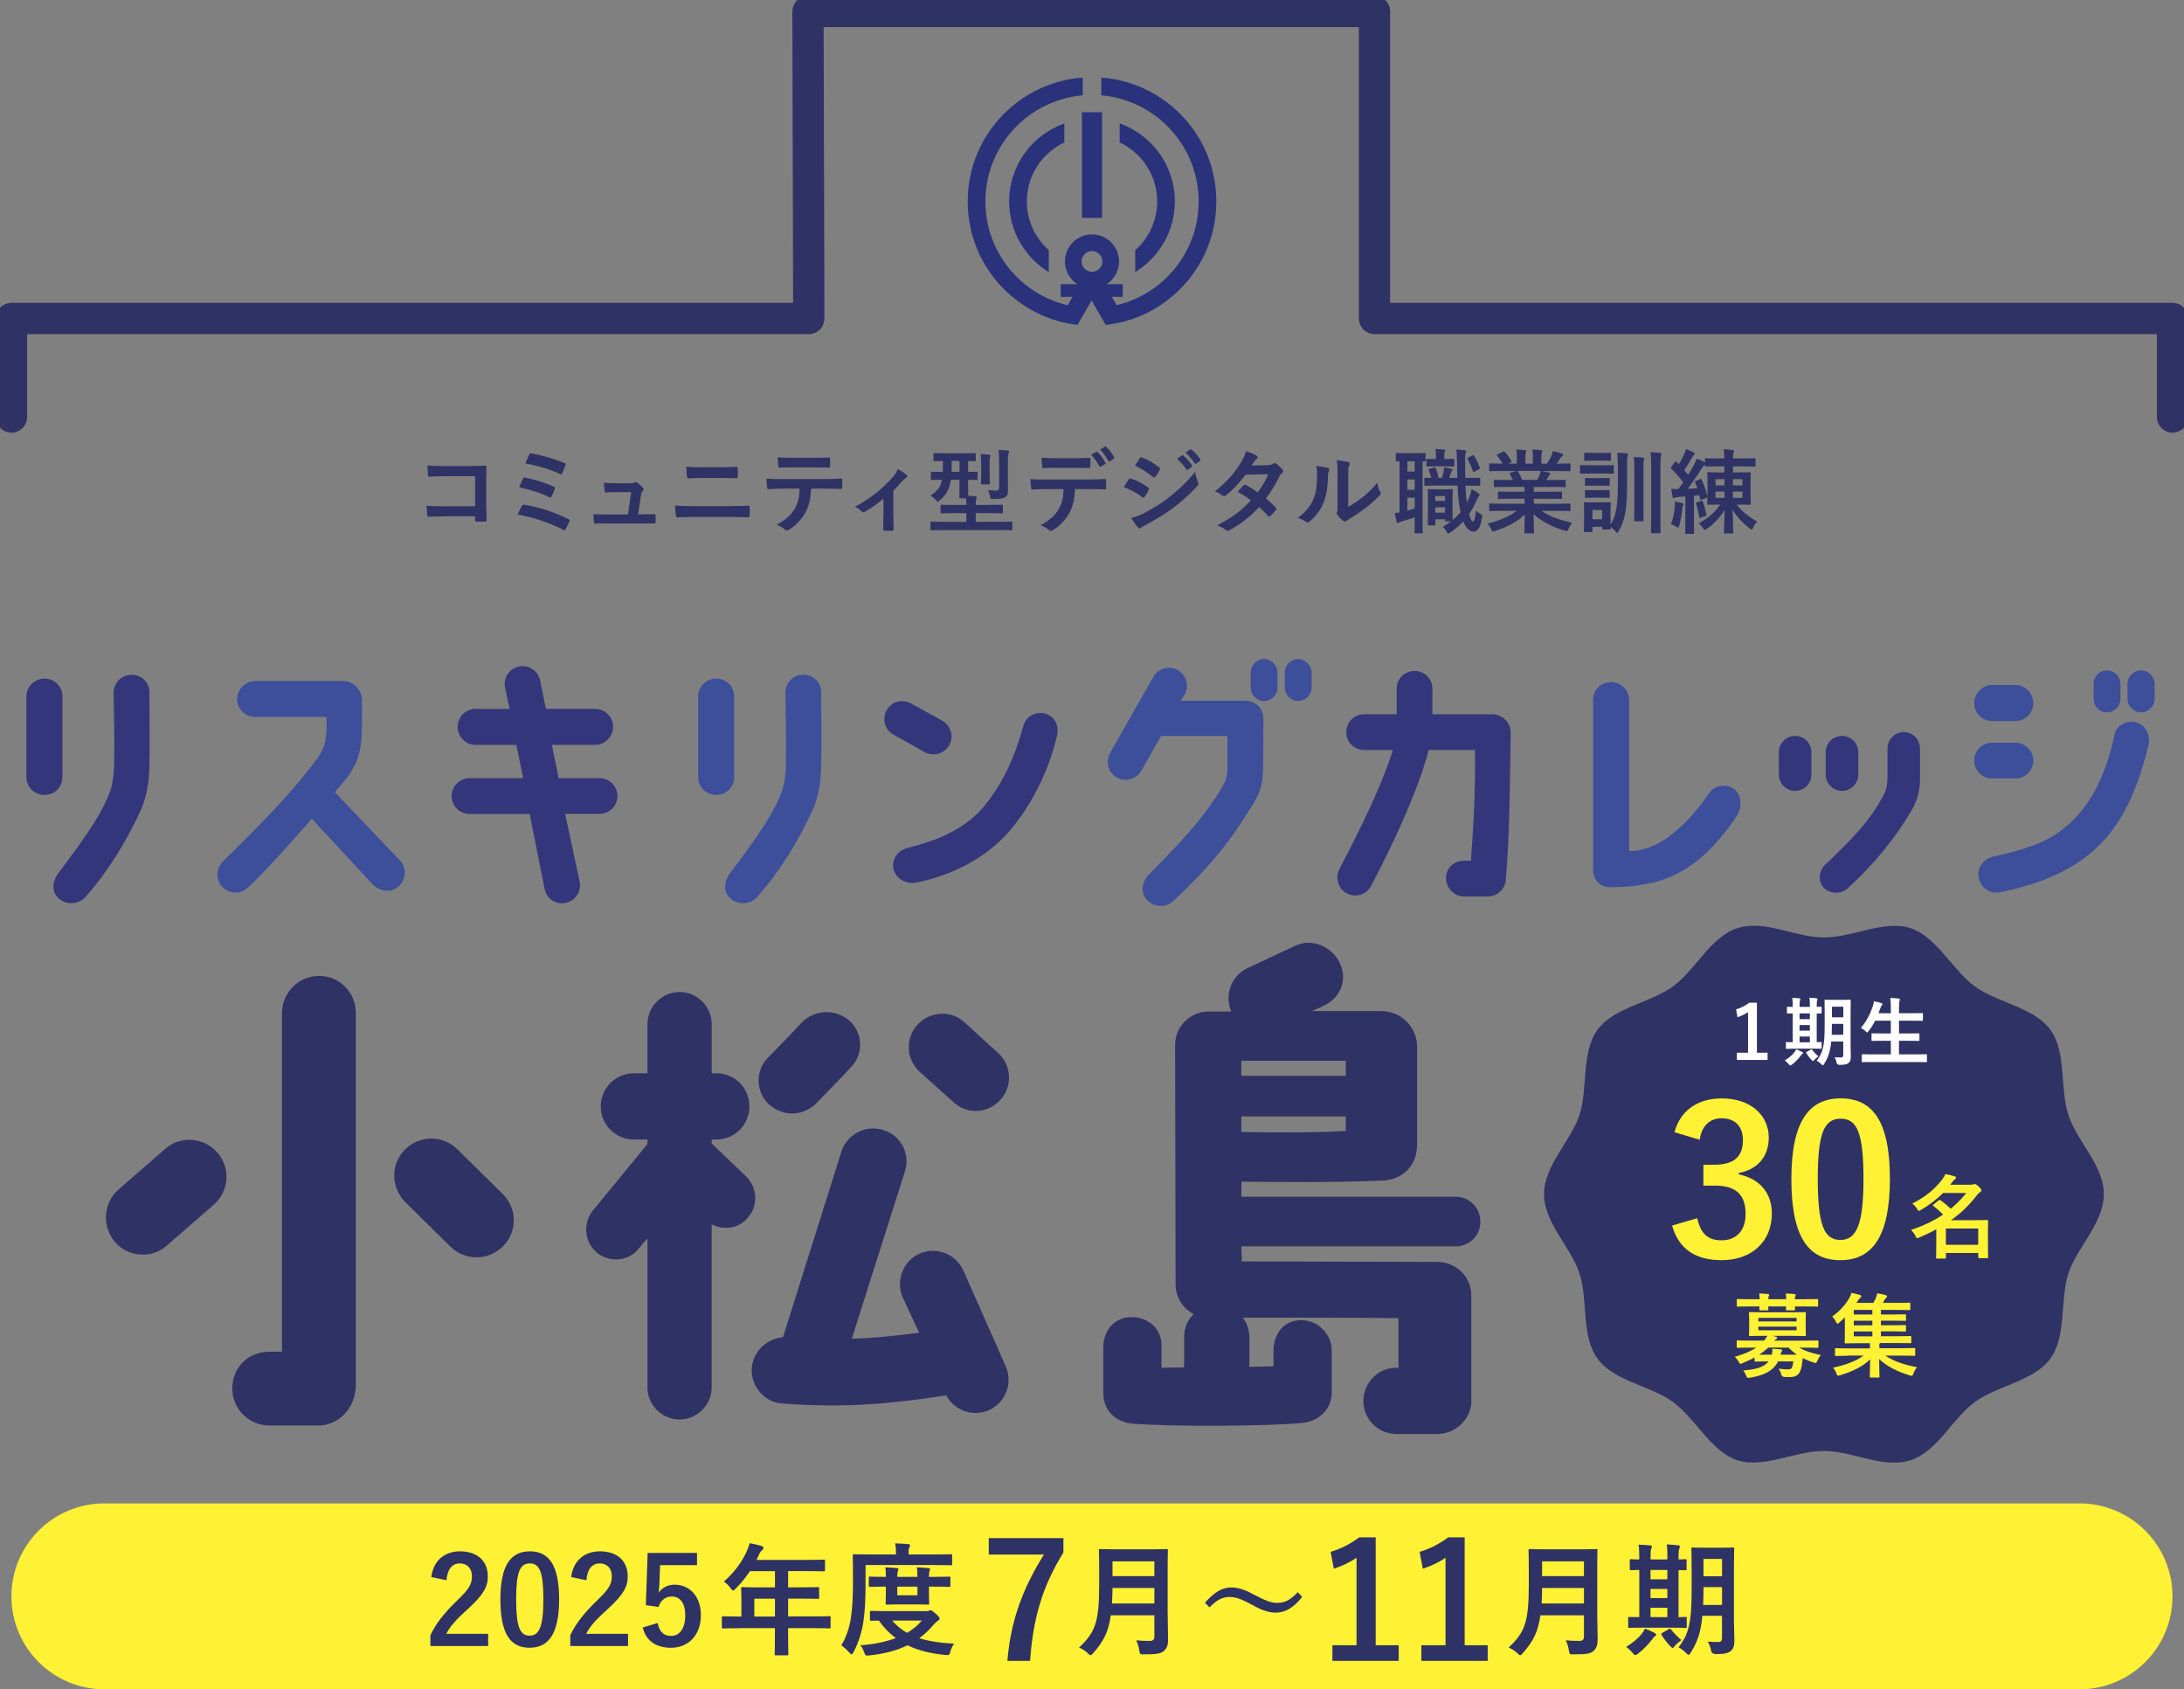 <svg width="578" height="447" viewBox="0 0 578 447" fill="none" xmlns="http://www.w3.org/2000/svg">
<rect x="0" y="0" width="578" height="447" fill="#808080" stroke="none"/>
<g clip-path="url(#clip0_844_338)">
<path d="M550.331 397.796H27.647C14.049 397.796 3.025 408.811 3.025 422.398C3.025 435.985 14.049 447 27.647 447H550.331C563.929 447 574.953 435.985 574.953 422.398C574.953 408.811 563.929 397.796 550.331 397.796Z" fill="#FFF133"/>
<path d="M556.778 315.986C556.778 323.646 549.64 330.081 547.393 336.985C545.146 343.89 546.975 353.531 542.635 359.489C538.295 365.446 528.698 366.569 522.676 370.949C516.655 375.33 512.77 384.061 505.603 386.387C498.436 388.713 490.373 383.922 482.707 383.922C475.041 383.922 466.728 388.632 459.811 386.387C452.893 384.142 448.701 375.286 442.738 370.949C436.775 366.613 427.163 365.505 422.779 359.489C418.395 353.472 420.348 344.146 418.021 336.985C415.693 329.824 408.636 323.639 408.636 315.986C408.636 308.333 415.774 301.891 418.021 294.987C420.268 288.082 418.439 278.441 422.779 272.483C427.119 266.526 436.716 265.403 442.738 261.023C448.759 256.642 452.644 247.911 459.811 245.585C466.978 243.259 475.041 248.05 482.707 248.05C490.373 248.05 498.686 243.34 505.603 245.585C512.521 247.83 516.713 256.686 522.676 261.023C528.698 265.403 538.251 266.467 542.635 272.483C546.975 278.441 545.066 287.826 547.393 294.987C549.721 302.148 556.778 308.333 556.778 315.986Z" fill="#2F3264"/>
<path d="M16.515 205.619C16.515 208.268 14.437 210.344 11.786 210.344C9.135 210.344 6.983 208.268 6.983 205.619V184.275C6.983 181.7 9.135 179.55 11.786 179.55C14.437 179.55 16.515 181.626 16.515 184.275V205.619ZM37.524 213.786C33.507 222.737 28.345 230.903 22.544 237.426C20.825 239.363 17.528 239.503 15.59 237.786C13.585 236.069 13.798 233.273 15.377 231.123C23.05 220.954 27.133 215.003 29.285 208.987C29.858 207.336 30.144 204.475 30.217 202.538C30.291 195.23 30.217 190.864 30.07 183.409C29.997 180.761 32.075 178.611 34.733 178.537C37.311 178.464 39.609 180.54 39.536 183.123C39.536 187.782 39.683 196.66 39.536 202.824C39.462 206.837 38.89 210.271 37.531 213.786H37.524Z" fill="#33367A"/>
<path d="M58.812 234.623C57.02 232.76 57.233 229.612 59.098 227.822C69.35 217.865 78.022 208.84 83.977 200.674C86.555 197.093 86.489 194.371 86.415 189.712H67.558C64.907 189.712 62.755 187.562 62.755 184.987C62.755 182.411 64.907 180.188 67.558 180.188H90.645C93.509 180.188 96.02 182.551 95.807 185.845C95.807 196.521 95.954 199.881 92.077 205.472C92.077 205.472 90.784 207.05 88.633 209.625L105.911 227.748C107.703 229.612 107.49 232.694 105.552 234.484C103.613 236.274 100.749 235.988 98.811 234.198L82.538 216.647C77.236 222.59 71.141 229.685 65.546 234.909C63.607 236.7 60.596 236.56 58.805 234.623H58.812Z" fill="#3D4E9A"/>
<path d="M144.478 187.57H157.527C160.178 187.57 162.256 189.719 162.256 192.295C162.256 194.87 160.178 197.093 157.527 197.093H146.057L147.849 205.905H158.672C161.25 205.905 163.402 207.982 163.402 210.63C163.402 213.279 161.25 215.356 158.672 215.356H149.567L153.437 233.479C153.87 236.054 152.144 238.49 149.567 238.923C146.989 239.422 144.551 237.705 144.118 235.13L140.175 215.363H124.262C121.611 215.363 119.533 213.213 119.533 210.638C119.533 208.062 121.611 205.913 124.262 205.913H138.457L136.665 197.101H125.841C123.263 197.101 121.112 194.951 121.112 192.302C121.112 189.653 123.263 187.577 125.841 187.577H134.873L133.654 181.846C133.155 179.271 134.873 176.835 137.451 176.329C140.028 175.896 142.539 177.62 142.973 180.196L144.478 187.577V187.57Z" fill="#33367A"/>
<path d="M194.294 205.619C194.294 208.268 192.216 210.344 189.565 210.344C186.914 210.344 184.763 208.268 184.763 205.619V184.275C184.763 181.7 186.914 179.55 189.565 179.55C192.216 179.55 194.294 181.626 194.294 184.275V205.619ZM215.303 213.786C211.287 222.737 206.124 230.903 200.323 237.426C198.605 239.363 195.308 239.503 193.369 237.786C191.364 236.069 191.577 233.273 193.156 231.123C200.83 220.954 204.913 215.003 207.064 208.987C207.637 207.336 207.923 204.475 207.997 202.538C208.07 195.23 207.997 190.864 207.85 183.409C207.777 180.761 209.855 178.611 212.513 178.537C215.09 178.464 217.389 180.54 217.315 183.123C217.315 187.782 217.462 196.66 217.315 202.824C217.242 206.837 216.669 210.271 215.311 213.786H215.303Z" fill="#3D4E9A"/>
<path d="M236.445 194.371C234.153 193.08 233.36 190.218 234.653 187.922C235.945 185.625 238.809 184.84 241.107 186.131L249.42 190.717C251.645 192.009 252.504 194.943 251.212 197.167C249.919 199.456 246.982 200.248 244.757 199.03L236.445 194.371ZM279.674 194.943C277.449 204.181 273.293 212.208 268.351 218.437C262.902 225.459 254.083 231.189 242.4 233.552C239.888 234.051 237.025 232.481 236.452 229.898C235.879 227.029 237.957 224.887 240.322 224.314C250.72 221.805 256.881 217.865 260.897 212.78C265.487 206.903 268.424 200.747 270.862 192.009C271.508 189.499 274.306 188.068 276.737 188.854C279.248 189.639 280.394 192.221 279.674 194.943Z" fill="#33367A"/>
<path d="M293.795 199.243L305.265 179.044C306.558 176.82 309.495 176.035 311.72 177.327C314.011 178.618 314.804 181.553 313.512 183.776L312.44 185.427H329.571C331.649 185.427 334.374 186.718 334.374 190.438C334.374 190.585 334.3 201.466 334.3 201.466C334.3 206.837 333.941 208.914 331.65 212.714C325.701 222.524 320.179 229.407 310.501 238.431C308.562 240.222 305.339 240.082 303.547 238.145C301.755 236.208 302.188 233.347 303.98 231.483C312.08 223.243 318.674 216.515 323.55 208.062C324.482 206.485 324.842 205.194 324.842 203.191V194.738H307.277L302.042 203.976C300.749 206.199 297.812 206.984 295.521 205.693C293.296 204.401 292.51 201.466 293.803 199.243H293.795ZM338.097 177.965V181.905C338.097 183.842 336.518 185.486 334.513 185.486C332.509 185.486 331.003 183.835 331.003 181.905V177.965C331.003 176.028 332.582 174.384 334.513 174.384C336.445 174.384 338.097 176.035 338.097 177.965ZM347.129 177.965V181.905C347.129 183.842 345.55 185.486 343.546 185.486C341.541 185.486 340.035 183.835 340.035 181.905V177.965C340.035 176.028 341.614 174.384 343.546 174.384C345.477 174.384 347.129 176.035 347.129 177.965Z" fill="#3D4E9A"/>
<path d="M354.509 229.898C360.964 217.652 366.192 206.404 368.63 198.451H361.03C358.379 198.451 356.301 196.374 356.301 193.725C356.301 191.077 358.379 189 361.03 189H369.629V182.265C369.629 179.616 371.707 177.539 374.358 177.539C377.009 177.539 379.087 179.616 379.087 182.265V189H394.933C397.511 189 399.809 191.15 399.809 193.799C399.596 205.905 399.596 221.519 398.451 233.339C398.017 235.562 396.013 237.206 393.722 237.206H387.487C384.836 237.206 382.685 234.983 382.685 232.334C382.685 229.685 384.763 227.748 387.414 227.748H389.279C389.925 218.723 390.498 210.198 390.351 198.451H378.095C375.944 207.05 370.135 220.653 362.829 234.484C361.61 236.773 358.672 237.639 356.374 236.348C354.083 235.13 353.29 232.195 354.509 229.898Z" fill="#33367A"/>
<path d="M459.532 216.075C451.572 227.895 443.971 232.048 437.091 233.625C433.36 234.411 431.069 234.697 426.054 234.77C422.97 234.623 421.611 232.481 421.611 229.898V185.2C421.611 182.551 423.763 180.474 426.34 180.474C428.918 180.474 431.143 182.551 431.143 185.2V225.173C433.081 225.173 433.581 225.026 435.013 224.674C439.815 223.529 445.983 219.017 452.431 209.772C453.936 207.622 457.16 207.263 459.172 208.987C461.111 210.704 460.964 213.932 459.532 216.082V216.075Z" fill="#3D4E9A"/>
<path d="M470.781 204.973V199.03C470.781 196.594 472.72 194.731 475.085 194.731C477.449 194.731 479.388 196.594 479.388 199.03V204.973C479.388 207.336 477.449 209.273 475.085 209.273C472.72 209.273 470.781 207.336 470.781 204.973ZM484.117 227.822C490.065 221.878 494.581 217.792 498.598 210.198C499.457 208.481 499.457 207.189 499.53 205.538V198.018C499.53 195.655 501.469 193.718 503.833 193.718C504.979 193.718 506.058 194.151 506.844 194.936C507.63 195.795 508.136 196.873 508.136 198.018V206.257C508.136 208.906 507.417 211.914 505.985 214.277C501.755 221.585 495.881 228.82 488.993 235.049C487.201 236.7 484.19 236.553 482.611 234.836C481.253 233.405 480.82 230.25 484.117 227.814V227.822ZM483.184 204.973V199.03C483.184 196.594 485.123 194.731 487.487 194.731C489.852 194.731 491.79 196.594 491.79 199.03V204.973C491.79 207.336 489.852 209.273 487.487 209.273C485.123 209.273 483.184 207.336 483.184 204.973Z" fill="#33367A"/>
<path d="M538.097 186.058C538.097 188.633 536.019 190.783 533.368 190.783H527.199C524.622 190.783 522.47 188.633 522.47 186.058C522.47 183.483 524.622 181.259 527.199 181.259H533.368C536.019 181.259 538.097 183.409 538.097 186.058ZM538.097 201.246C538.097 203.895 536.019 205.971 533.368 205.971H527.199C524.622 205.971 522.47 203.895 522.47 201.246C522.47 198.597 524.622 196.521 527.199 196.521H533.368C536.019 196.521 538.097 198.671 538.097 201.246ZM568.564 197.306C565.34 210.484 560.538 220.661 551.146 227.389C545.411 231.542 537.884 234.337 529.571 236.054C525.841 236.773 524.049 234.19 523.623 232.187C523.124 229.678 524.989 227.242 527.493 226.67C536.092 224.733 541.041 223.089 545.418 219.795C551.939 214.996 556.962 207.043 559.613 194.364C560.185 191.788 563.056 190.424 565.561 191.209C567.998 191.994 569.217 194.789 568.571 197.299L568.564 197.306ZM561.177 180.973V184.913C561.177 186.85 559.598 188.494 557.593 188.494C555.588 188.494 554.083 186.843 554.083 184.913V180.973C554.083 178.97 555.662 177.393 557.593 177.393C559.524 177.393 561.177 178.97 561.177 180.973ZM570.209 180.973V184.913C570.209 186.85 568.557 188.494 566.625 188.494C564.694 188.494 563.042 186.843 563.042 184.913V180.973C563.042 178.97 564.694 177.393 566.625 177.393C568.557 177.393 570.209 178.97 570.209 180.973Z" fill="#3D4E9A"/>
<path d="M125.753 126.01H117.271C115.619 126.01 114.474 126.061 113.629 126.157C113.365 126.157 113.262 126.032 113.262 125.746C113.189 125.093 113.137 123.948 113.137 123.148C114.598 123.295 115.443 123.317 117.198 123.317H124.416C125.679 123.317 126.972 123.266 128.257 123.222C128.646 123.222 128.771 123.317 128.741 123.633C128.741 124.917 128.69 126.186 128.69 127.47V133.274C128.69 135.049 128.764 136.986 128.786 137.669C128.786 137.911 128.69 137.984 128.345 138.006C127.662 138.058 126.884 138.058 126.208 138.006C125.819 137.984 125.745 137.955 125.745 137.595V136.627H117.382C115.854 136.627 114.562 136.7 113.394 136.722C113.174 136.722 113.078 136.627 113.056 136.355C112.983 135.724 112.932 134.851 112.932 133.831C114.077 133.905 115.487 133.956 117.404 133.956H125.738V126.017L125.753 126.01Z" fill="#2F3264"/>
<path d="M138.119 133.853C138.244 133.633 138.383 133.487 138.802 133.56C142.495 134.118 146.556 135.453 150.441 137.346C150.705 137.471 150.852 137.662 150.683 137.999C150.389 138.703 150.051 139.386 149.714 139.987C149.589 140.178 149.493 140.281 149.347 140.281C149.251 140.281 149.126 140.23 149.009 140.156C145.073 138.168 141.21 136.928 137.003 136.128C137.318 135.372 137.803 134.404 138.119 133.846V133.853ZM138.434 126.619C138.559 126.355 138.699 126.281 139.066 126.377C141.643 126.934 144.434 127.786 146.475 128.732C146.865 128.901 146.916 129.07 146.791 129.436C146.644 129.899 146.233 130.845 145.991 131.307C145.866 131.528 145.77 131.623 145.653 131.623C145.557 131.623 145.462 131.601 145.337 131.528C142.738 130.288 140.16 129.539 137.392 128.93C137.781 127.962 138.192 127.059 138.434 126.626V126.619ZM140.043 120.28C140.234 119.891 140.358 119.891 140.696 119.964C143.274 120.448 146.945 121.446 149.347 122.517C149.736 122.686 149.787 122.811 149.64 123.126C149.471 123.706 149.031 124.704 148.788 125.24C148.664 125.533 148.451 125.533 148.208 125.408C145.366 124.124 142.135 123.178 139.022 122.613C139.316 121.908 139.852 120.668 140.043 120.28Z" fill="#2F3264"/>
<path d="M170.01 136.084C170.98 136.084 172.052 136.062 172.977 136.062C173.388 136.04 173.484 136.113 173.513 136.502C173.535 136.964 173.535 137.573 173.513 138.036C173.491 138.498 173.418 138.52 173.05 138.52C171.956 138.52 170.789 138.498 169.673 138.498H160.728C159.73 138.498 158.783 138.498 157.593 138.549C157.329 138.549 157.226 138.425 157.182 138.065C157.086 137.559 157.057 136.781 157.057 136.025C158.445 136.121 159.341 136.121 160.56 136.121H166.199L167.029 130.222H163.115C162.168 130.222 161.074 130.273 160.442 130.295C160.148 130.317 160.053 130.244 160.002 129.833C159.928 129.319 159.877 128.549 159.833 127.742C161.463 127.815 162.19 127.866 163.211 127.866H166.566C167.44 127.866 167.66 127.793 167.998 127.646C168.094 127.573 168.189 127.551 168.263 127.551C168.387 127.551 168.505 127.624 168.63 127.698C169.07 128.013 169.724 128.549 170.113 129.033C170.26 129.18 170.333 129.326 170.333 129.473C170.333 129.62 170.26 129.767 170.113 129.913C169.797 130.251 169.724 130.522 169.628 131.124L168.872 136.099H170.018L170.01 136.084Z" fill="#2F3264"/>
<path d="M183.617 136.788C182.039 136.788 180.43 136.81 179.241 136.913C178.998 136.913 178.925 136.766 178.874 136.451C178.778 135.893 178.727 135.064 178.653 133.78C180.401 133.905 182.156 133.927 183.683 133.927H192.532C195.227 133.927 196.879 133.853 198.003 133.802C198.318 133.802 198.392 133.927 198.392 134.242C198.443 134.925 198.443 135.673 198.392 136.355C198.392 136.722 198.341 136.862 198.025 136.862C196.857 136.81 194.353 136.788 192.701 136.788H183.61H183.617ZM185.857 126.472C184.33 126.472 183.258 126.524 182.141 126.568C181.899 126.568 181.826 126.421 181.804 126.061C181.679 125.306 181.657 124.484 181.657 123.486C183.184 123.611 184.33 123.633 185.791 123.633H190.601C192.473 123.633 193.927 123.559 194.977 123.508C195.168 123.508 195.242 123.633 195.242 123.919C195.293 124.623 195.293 125.379 195.242 126.083C195.22 126.421 195.168 126.546 194.926 126.546C193.78 126.494 192.231 126.472 190.674 126.472H185.864H185.857Z" fill="#2F3264"/>
<path d="M214.657 129.29C214.51 132.012 214.173 133.633 213.225 135.482C212.256 137.375 210.501 139.151 208.944 140.068C208.68 140.237 208.437 140.362 208.217 140.362C208.048 140.362 207.879 140.288 207.703 140.119C207.218 139.635 206.389 139.151 205.537 138.835C207.916 137.551 209.355 136.355 210.376 134.514C211.272 132.914 211.522 131.601 211.617 129.29H206.998C205.787 129.29 204.59 129.363 203.356 129.436C203.136 129.458 203.062 129.29 203.04 128.974C202.915 128.292 202.849 127.375 202.849 126.641C204.208 126.766 205.574 126.766 206.983 126.766H217.896C219.79 126.766 221.2 126.714 222.632 126.619C222.874 126.619 222.896 126.766 222.896 127.103C222.918 127.419 222.918 128.659 222.896 128.974C222.896 129.29 222.749 129.385 222.529 129.385C221.266 129.334 219.592 129.29 217.91 129.29H214.657ZM209.84 123.655C208.724 123.655 207.747 123.706 206.389 123.75C206.073 123.75 205.999 123.625 205.977 123.339C205.904 122.76 205.882 121.879 205.809 121.006C207.512 121.101 208.746 121.131 209.84 121.131H215.281C216.64 121.131 218.175 121.109 219.386 121.035C219.629 121.035 219.68 121.182 219.68 121.498C219.731 122.077 219.731 122.686 219.68 123.273C219.68 123.611 219.629 123.735 219.364 123.735C218.05 123.684 216.618 123.662 215.281 123.662H209.84V123.655Z" fill="#2F3264"/>
<path d="M236.43 136.04C236.43 137.207 236.481 138.762 236.503 139.995C236.525 140.288 236.378 140.406 236.092 140.435C235.461 140.486 234.756 140.486 234.124 140.435C233.86 140.413 233.713 140.288 233.735 139.995C233.757 138.608 233.808 137.397 233.808 136.106V131.953C232.156 133.34 230.019 134.822 228.778 135.453C228.683 135.526 228.558 135.548 228.462 135.548C228.294 135.548 228.095 135.453 227.978 135.306C227.537 134.8 226.884 134.308 226.23 134.096C230.049 132.107 233.353 129.554 236.312 126.201C236.87 125.548 237.282 124.939 237.597 124.11C238.42 124.594 239.448 125.225 239.83 125.57C239.999 125.716 240.094 125.885 240.094 126.01C240.094 126.179 239.969 126.347 239.727 126.472C239.411 126.641 238.853 127.228 238.633 127.47C238.001 128.196 237.274 128.996 236.423 129.825V136.04H236.43Z" fill="#2F3264"/>
<path d="M249.53 140.266C247.393 140.266 246.637 140.318 246.49 140.318C246.248 140.318 246.248 140.296 246.248 140.053V138.278C246.248 138.058 246.248 138.036 246.49 138.036C246.637 138.036 247.386 138.087 249.53 138.087H255.75V135.783H252.541C250.184 135.783 249.354 135.835 249.214 135.835C248.95 135.835 248.921 135.813 248.921 135.57V133.846C248.921 133.582 248.943 133.553 249.214 133.553C249.361 133.553 250.184 133.604 252.541 133.604H255.75C255.75 132.995 255.728 132.459 255.676 131.88H254.142C253.899 131.88 253.877 131.858 253.877 131.586C253.877 131.44 253.929 130.64 253.929 128.864V126.949H251.645C251.52 127.771 251.351 128.505 251.109 129.136C250.624 130.471 249.868 131.417 248.73 132.364C248.465 132.606 248.318 132.731 248.194 132.731C248.047 132.731 247.929 132.584 247.636 132.269C247.195 131.806 246.74 131.418 246.248 131.153C247.606 130.302 248.531 129.304 248.943 128.262C249.067 127.925 249.185 127.485 249.28 126.949C247.459 126.971 246.754 127 246.63 127C246.387 127 246.365 126.978 246.365 126.707V125.078C246.365 124.836 246.387 124.814 246.63 124.814C246.754 124.814 247.503 124.865 249.501 124.865C249.523 124.352 249.552 123.823 249.552 123.214V121.974C248.017 121.996 247.437 122.026 247.32 122.026C247.077 122.026 247.055 122.004 247.055 121.762V120.162C247.055 119.92 247.077 119.898 247.32 119.898C247.467 119.898 248.172 119.949 250.286 119.949H255.001C257.116 119.949 257.821 119.898 257.967 119.898C258.21 119.898 258.232 119.92 258.232 120.162V121.762C258.232 122.004 258.21 122.026 257.967 122.026C257.843 122.026 257.387 122.004 256.22 121.974V124.865C257.747 124.865 258.335 124.814 258.452 124.814C258.694 124.814 258.716 124.836 258.716 125.078V126.707C258.716 126.971 258.694 127 258.452 127C258.327 127 257.747 126.978 256.22 126.949V128.864C256.22 130.031 256.22 130.757 256.242 131.168C256.895 131.19 257.505 131.241 258.158 131.315C258.349 131.337 258.496 131.462 258.496 131.608C258.496 131.799 258.445 131.946 258.371 132.115C258.276 132.357 258.224 132.724 258.224 133.597H261.793C264.173 133.597 265.002 133.545 265.149 133.545C265.391 133.545 265.414 133.567 265.414 133.839V135.563C265.414 135.805 265.391 135.827 265.149 135.827C265.002 135.827 264.18 135.776 261.793 135.776H258.224V138.08H264.665C266.801 138.08 267.536 138.028 267.675 138.028C267.918 138.028 267.918 138.05 267.918 138.27V140.046C267.918 140.288 267.918 140.31 267.675 140.31C267.528 140.31 266.801 140.259 264.665 140.259H249.523L249.53 140.266ZM253.929 124.843V121.952H251.865V123.508C251.865 123.97 251.865 124.432 251.843 124.843H253.936H253.929ZM259.664 122.583C259.664 121.732 259.642 121.028 259.495 120.155C260.42 120.177 260.956 120.228 261.779 120.302C262.021 120.324 262.146 120.448 262.146 120.566C262.146 120.734 262.124 120.83 262.05 120.977C261.955 121.175 261.903 121.534 261.903 122.576V125.584C261.903 127.067 261.955 127.749 261.955 127.888C261.955 128.152 261.933 128.182 261.661 128.182H259.884C259.642 128.182 259.62 128.16 259.62 127.888C259.62 127.742 259.671 127.059 259.671 125.584V122.576L259.664 122.583ZM266.735 126.758C266.735 128.02 266.757 129.114 266.757 129.965C266.757 130.72 266.632 131.175 266.052 131.564C265.612 131.858 264.716 132.049 262.895 132.049C262.168 132.049 262.138 132.049 262.021 131.293C261.925 130.735 261.757 130.2 261.485 129.664C262.285 129.759 262.99 129.811 263.526 129.811C264.231 129.811 264.422 129.591 264.422 129.011V122.136C264.422 120.823 264.4 119.927 264.231 119.054C265.156 119.076 265.81 119.128 266.662 119.223C266.904 119.245 267.051 119.37 267.051 119.487C267.051 119.707 266.978 119.876 266.904 120.045C266.779 120.309 266.735 120.823 266.735 122.085V126.744V126.758Z" fill="#2F3264"/>
<path d="M284.506 129.407C284.359 132.129 284.021 133.751 283.074 135.6C282.105 137.493 280.35 139.268 278.793 140.186C278.529 140.354 278.286 140.479 278.066 140.479C277.897 140.479 277.728 140.406 277.559 140.237C277.075 139.753 276.245 139.268 275.393 138.953C277.772 137.669 279.211 136.473 280.232 134.631C281.128 133.032 281.378 131.718 281.473 129.407H276.854C275.643 129.407 274.446 129.48 273.212 129.554C272.992 129.576 272.918 129.407 272.896 129.092C272.771 128.409 272.698 127.492 272.698 126.758C274.056 126.883 275.422 126.883 276.832 126.883H287.744C289.639 126.883 291.049 126.832 292.481 126.736C292.723 126.736 292.745 126.883 292.745 127.221C292.767 127.536 292.767 128.776 292.745 129.092C292.745 129.407 292.598 129.502 292.378 129.502C291.115 129.451 289.441 129.407 287.759 129.407H284.499H284.506ZM279.689 123.772C278.573 123.772 277.596 123.823 276.237 123.867C275.922 123.867 275.848 123.743 275.826 123.457C275.753 122.877 275.731 121.996 275.657 121.123C277.361 121.219 278.595 121.248 279.689 121.248H284.161C285.519 121.248 287.054 121.226 288.266 121.153C288.508 121.153 288.559 121.299 288.559 121.615C288.611 122.195 288.611 122.804 288.559 123.391C288.559 123.728 288.508 123.853 288.244 123.853C286.929 123.801 285.497 123.779 284.161 123.779H279.689V123.772ZM290.146 119.553C290.27 119.48 290.366 119.502 290.483 119.627C291.188 120.28 291.967 121.351 292.547 122.444C292.62 122.591 292.62 122.708 292.422 122.833L291.328 123.486C291.159 123.581 291.034 123.537 290.939 123.361C290.307 122.173 289.624 121.175 288.75 120.324L290.138 119.546L290.146 119.553ZM292.451 118.188C292.598 118.093 292.672 118.137 292.789 118.262C293.619 119.04 294.39 120.081 294.853 120.984C294.926 121.131 294.948 121.277 294.728 121.424L293.707 122.077C293.487 122.202 293.369 122.099 293.296 121.952C292.738 120.859 292.055 119.861 291.129 118.944L292.444 118.188H292.451Z" fill="#2F3264"/>
<path d="M298.722 126.832C298.847 126.663 298.965 126.538 299.185 126.59C301.006 127.199 302.468 127.976 303.848 128.967C304.017 129.092 304.112 129.187 304.112 129.334C304.112 129.407 304.061 129.503 304.017 129.598C303.753 130.251 303.334 130.882 302.945 131.447C302.82 131.594 302.725 131.689 302.629 131.689C302.534 131.689 302.46 131.638 302.335 131.542C300.779 130.398 299.2 129.598 297.423 128.894C298.032 127.925 298.421 127.221 298.708 126.832H298.722ZM302.658 135.842C304.964 134.631 306.962 133.487 309.319 131.638C311.265 130.156 313.864 127.822 316.317 124.865C316.464 125.937 316.655 126.538 317.022 127.587C317.095 127.756 317.147 127.903 317.147 128.05C317.147 128.24 317.073 128.417 316.882 128.607C314.621 131.036 313.093 132.371 310.707 134.22C308.592 135.82 306.33 137.207 303.437 138.784C302.857 139.1 302.269 139.364 302.027 139.606C301.88 139.753 301.763 139.804 301.638 139.804C301.469 139.804 301.3 139.709 301.153 139.511C300.639 139.004 299.986 138.05 299.354 137.031C300.375 136.832 301.227 136.568 302.658 135.842ZM301.66 121.248C301.829 120.955 301.976 120.911 302.269 121.057C303.826 121.688 305.5 122.583 306.837 123.75C306.984 123.845 307.028 123.97 307.028 124.066C307.028 124.161 307.006 124.264 306.932 124.381C306.594 124.99 306.102 125.768 305.691 126.201C305.618 126.325 305.522 126.347 305.449 126.347C305.324 126.347 305.207 126.274 305.082 126.179C303.819 125.137 301.924 123.897 300.367 123.192C300.779 122.561 301.241 121.879 301.652 121.248H301.66ZM312.792 120.5C312.917 120.404 313.012 120.426 313.159 120.551C313.916 121.131 314.789 122.107 315.465 123.148C315.561 123.295 315.561 123.413 315.392 123.537L314.371 124.293C314.202 124.418 314.077 124.388 313.96 124.22C313.233 123.104 312.454 122.18 311.507 121.402L312.792 120.507V120.5ZM314.958 118.922C315.105 118.827 315.179 118.849 315.326 118.974C316.221 119.656 317.103 120.624 317.631 121.476C317.727 121.622 317.756 121.769 317.558 121.916L316.589 122.672C316.398 122.818 316.273 122.745 316.177 122.598C315.524 121.556 314.745 120.632 313.747 119.803L314.958 118.93V118.922Z" fill="#2F3264"/>
<path d="M335.571 123.068C336.276 123.046 336.591 122.899 336.907 122.701C337.076 122.576 337.201 122.532 337.318 122.532C337.436 122.532 337.583 122.605 337.759 122.73C338.295 123.046 338.971 123.699 339.411 124.212C339.558 124.359 339.602 124.506 339.602 124.653C339.602 124.799 339.529 124.946 339.338 125.115C339.095 125.335 338.853 125.577 338.611 126.039C337.568 128.101 336.423 130.097 335.035 131.916C336.033 132.716 336.951 133.567 337.656 134.367C337.752 134.462 337.803 134.587 337.803 134.705C337.803 134.8 337.752 134.925 337.656 135.02C337.318 135.431 336.562 136.209 336.151 136.546C336.055 136.62 335.96 136.671 335.857 136.671C335.784 136.671 335.688 136.62 335.593 136.524C335.013 135.842 334.036 134.873 333.236 134.169C330.754 136.84 328.257 138.733 325.481 140.237C325.261 140.362 325.07 140.457 324.872 140.457C324.725 140.457 324.578 140.384 324.409 140.237C323.631 139.606 322.948 139.29 322.103 138.997C325.87 137.082 328.301 135.328 331.047 132.415C330.122 131.66 329.028 130.911 327.545 130.133C328.081 129.554 328.587 128.923 329.145 128.409C329.241 128.314 329.344 128.24 329.461 128.24C329.535 128.24 329.608 128.292 329.704 128.336C330.577 128.747 331.649 129.451 332.839 130.28C334.007 128.776 334.903 127.199 335.681 125.474L329.652 125.599C327.662 128.152 326.076 129.825 324.453 131.065C324.284 131.19 324.137 131.285 323.968 131.285C323.844 131.285 323.704 131.234 323.579 131.117C322.97 130.676 322.338 130.339 321.538 130.001C324.938 127.309 326.766 125.071 328.418 122.378C329.197 121.065 329.513 120.412 329.733 119.392C330.563 119.685 331.826 120.096 332.575 120.58C332.773 120.676 332.839 120.823 332.839 120.969C332.839 121.138 332.714 121.336 332.545 121.454C332.325 121.6 332.156 121.791 332.031 121.967C331.84 122.305 331.694 122.547 331.275 123.178L335.556 123.082L335.571 123.068Z" fill="#2F3264"/>
<path d="M351.41 123.823C351.821 123.948 351.873 124.234 351.726 124.579C351.462 125.115 351.432 125.65 351.432 126.23C351.381 129.268 350.918 131.572 350.118 133.369C349.486 134.851 348.414 136.429 346.666 137.933C346.424 138.124 346.226 138.248 346.035 138.248C345.888 138.248 345.741 138.175 345.572 138.05C344.963 137.639 344.383 137.346 343.509 137.031C345.403 135.6 346.696 134.118 347.54 132.195C348.223 130.544 348.539 129.209 348.561 125.32C348.561 124.396 348.51 124.007 348.319 123.281C349.706 123.449 350.823 123.618 351.403 123.816L351.41 123.823ZM356.807 134.096C357.997 133.465 359.113 132.709 360.259 131.836C361.72 130.72 363.152 129.429 364.51 127.705C364.606 128.556 364.848 129.356 365.267 130.156C365.34 130.324 365.414 130.449 365.414 130.566C365.414 130.735 365.318 130.904 365.046 131.175C363.835 132.415 362.711 133.406 361.448 134.36C360.185 135.328 358.827 136.275 357.123 137.273C356.683 137.566 356.638 137.61 356.418 137.779C356.271 137.904 356.102 137.97 355.934 137.97C355.787 137.97 355.618 137.896 355.427 137.779C354.891 137.412 354.333 136.781 353.966 136.297C353.819 136.077 353.745 135.93 353.745 135.791C353.745 135.666 353.767 135.57 353.841 135.424C354.01 135.108 353.988 134.815 353.988 133.575V125.973C353.988 123.86 353.988 122.862 353.745 121.747C354.715 121.872 356.051 122.041 356.785 122.261C357.101 122.334 357.226 122.481 357.226 122.672C357.226 122.818 357.153 123.038 357.028 123.281C356.807 123.743 356.807 124.227 356.807 125.973V134.081V134.096Z" fill="#2F3264"/>
<path d="M370.392 122.077C369.93 122.077 369.739 122.099 369.665 122.099C369.423 122.099 369.401 122.077 369.401 121.835V120.133C369.401 119.891 369.423 119.869 369.665 119.869C369.812 119.869 370.319 119.92 372.045 119.92H374.666C376.37 119.92 376.898 119.869 377.045 119.869C377.266 119.869 377.288 119.891 377.288 120.133V121.835C377.288 122.077 377.266 122.099 377.045 122.099C376.972 122.099 376.803 122.099 376.487 122.077V138.3C376.487 139.951 376.539 140.706 376.539 140.853C376.539 141.095 376.517 141.117 376.245 141.117H374.615C374.372 141.117 374.35 141.095 374.35 140.853C374.35 140.706 374.402 139.958 374.402 138.3V136.891C373.234 137.28 372.067 137.647 371.097 137.933C370.635 138.058 370.414 138.153 370.297 138.226C370.15 138.322 370.033 138.395 369.908 138.395C369.783 138.395 369.687 138.344 369.614 138.08C369.445 137.427 369.276 136.554 369.151 135.746C369.636 135.724 370.003 135.651 370.392 135.6V122.07V122.077ZM374.402 124.77V122.048H372.456V124.77H374.402ZM374.402 129.605V126.861H372.456V129.605H374.402ZM374.402 131.689H372.456V135.115C373.087 134.947 373.719 134.749 374.402 134.536V131.696V131.689ZM387.818 128.512C387.891 130.258 388.016 131.77 388.185 133.032C388.479 132.474 388.743 131.887 388.985 131.285C389.206 130.676 389.353 130.141 389.47 129.436C390.05 129.701 390.785 130.119 391.269 130.508C391.467 130.676 391.563 130.772 391.563 130.948C391.563 131.124 391.467 131.241 391.299 131.41C391.152 131.557 390.983 131.894 390.792 132.379C390.256 133.641 389.58 134.881 388.802 135.996C389.169 137.522 389.455 137.94 389.874 137.94C390.19 137.94 390.359 137.287 390.63 135.071C390.946 135.482 391.387 135.754 391.915 136.04C392.283 136.231 392.327 136.304 392.209 137.008C391.82 139.775 390.968 140.648 389.925 140.648C389 140.648 388.031 139.87 387.252 137.955C386.21 139.1 385.042 140.09 383.823 140.89C383.581 141.059 383.412 141.154 383.287 141.154C383.096 141.154 382.949 140.963 382.729 140.523C382.465 140.017 382.097 139.628 381.833 139.408C382.611 138.968 383.316 138.483 383.999 137.948H382.714C382.472 137.948 382.45 137.926 382.45 137.684V137.39H379.872V138.747C379.872 138.99 379.85 139.012 379.608 139.012H378.125C377.882 139.012 377.86 138.99 377.86 138.747C377.86 138.579 377.912 137.97 377.912 134.719V132.584C377.912 130.544 377.86 129.862 377.86 129.693C377.86 129.451 377.882 129.429 378.125 129.429C378.294 129.429 378.734 129.48 380.166 129.48H382.186C383.618 129.48 384.058 129.429 384.227 129.429C384.447 129.429 384.469 129.451 384.469 129.693C384.469 129.84 384.418 130.493 384.418 131.997V134.206C384.418 136.612 384.44 137.361 384.469 137.603C385.226 136.972 385.901 136.267 386.533 135.512C386.459 135.248 386.408 134.954 386.364 134.661C386.048 133.01 385.85 130.948 385.754 128.49H380.071C378.198 128.49 377.376 128.541 377.2 128.541C376.979 128.541 376.957 128.519 376.957 128.248V126.67C376.957 126.428 376.979 126.428 377.2 126.428C377.324 126.428 377.831 126.45 378.8 126.45C378.631 125.746 378.36 125.041 378.147 124.462C378.022 124.198 378.073 124.095 378.389 124.022L379.557 123.728C379.872 123.655 379.894 123.706 379.997 123.926C380.262 124.631 380.555 125.65 380.724 126.45H381.598C381.789 125.893 381.936 125.357 382.061 124.726C382.112 124.432 382.156 124.117 382.186 123.684C382.817 123.757 383.647 123.948 384.154 124.051C384.345 124.102 384.396 124.176 384.396 124.315C384.396 124.484 384.344 124.535 384.271 124.609C384.124 124.733 384.073 124.829 384.029 124.997C383.904 125.438 383.735 125.944 383.544 126.458H385.681C385.63 125.174 385.63 123.809 385.608 122.356C385.586 120.727 385.556 119.979 385.409 118.959C386.305 118.981 386.768 119.032 387.62 119.128C387.862 119.15 388.031 119.252 388.031 119.392C388.031 119.59 387.957 119.729 387.884 119.905C387.759 120.199 387.737 120.632 387.737 122.283C387.737 123.787 387.759 125.196 387.789 126.458H388.156C390.513 126.458 391.343 126.436 391.482 126.436C391.724 126.436 391.746 126.436 391.746 126.678V128.255C391.746 128.519 391.724 128.549 391.482 128.549C391.335 128.549 390.513 128.497 388.156 128.497H387.84L387.818 128.512ZM379.895 123.383C378.411 123.383 377.904 123.435 377.758 123.435C377.515 123.435 377.493 123.413 377.493 123.17V121.666C377.493 121.424 377.515 121.402 377.758 121.402C377.904 121.402 378.411 121.454 379.895 121.454H380.019V120.676C380.019 120.023 379.997 119.414 379.872 118.827C380.768 118.849 381.282 118.878 382.083 118.952C382.325 118.974 382.472 119.098 382.472 119.245C382.472 119.34 382.399 119.465 382.325 119.612C382.23 119.832 382.23 120.192 382.23 120.705V121.461H382.377C384.007 121.461 384.491 121.409 384.638 121.409C384.881 121.409 384.903 121.432 384.903 121.674V123.178C384.903 123.42 384.881 123.442 384.638 123.442C384.491 123.442 384.007 123.391 382.377 123.391H379.895V123.383ZM379.85 131.256V132.54H382.428V131.256H379.85ZM382.428 135.651V134.242H379.85V135.651H382.428ZM389.668 120.522C389.933 120.375 390.036 120.47 390.153 120.69C390.807 121.688 391.299 122.679 391.614 123.728C391.688 123.948 391.666 124.044 391.445 124.168L390.256 124.799C389.918 124.968 389.867 124.895 389.771 124.631C389.331 123.347 388.897 122.327 388.413 121.52C388.288 121.277 388.317 121.226 388.633 121.057L389.676 120.522H389.668Z" fill="#2F3264"/>
<path d="M397.467 135.167C395.278 135.167 394.551 135.218 394.405 135.218C394.14 135.218 394.111 135.196 394.111 134.954V133.523C394.111 133.259 394.133 133.23 394.405 133.23C394.551 133.23 395.278 133.281 397.467 133.281H403.466V131.968H400.037C397.68 131.968 396.828 132.019 396.681 132.019C396.439 132.019 396.439 131.997 396.439 131.755V130.368C396.439 130.104 396.439 130.075 396.681 130.075C396.828 130.075 397.68 130.126 400.037 130.126H403.466V128.842H398.899C396.564 128.842 395.785 128.893 395.646 128.893C395.381 128.893 395.352 128.871 395.352 128.651V127.221C395.352 126.978 395.374 126.956 395.646 126.956C395.792 126.956 396.571 127.008 398.899 127.008H400.382C400.118 126.428 399.875 125.937 399.604 125.482C399.479 125.262 399.457 125.166 399.773 125.071L401.351 124.631H397.459C395.271 124.631 394.544 124.682 394.397 124.682C394.133 124.682 394.104 124.66 394.104 124.418V122.914C394.104 122.649 394.126 122.62 394.397 122.62C394.544 122.62 395.271 122.672 397.459 122.672H397.628C397.239 121.894 396.799 121.285 396.24 120.58C396.094 120.412 396.145 120.316 396.439 120.17L397.849 119.516C398.091 119.392 398.164 119.421 398.311 119.612C398.891 120.316 399.501 121.138 399.941 121.967C400.066 122.187 400.066 122.209 399.751 122.378L399.17 122.672H401.432V121.072C401.432 120.221 401.432 119.641 401.285 118.959C402.042 118.981 402.989 119.032 403.642 119.106C403.833 119.128 403.936 119.201 403.936 119.326C403.936 119.472 403.885 119.59 403.841 119.737C403.767 119.905 403.694 120.272 403.694 121.072V122.672H405.662V121.094C405.662 120.221 405.662 119.634 405.515 118.959C406.242 118.981 407.189 119.032 407.85 119.128C408.07 119.15 408.166 119.223 408.166 119.348C408.166 119.472 408.114 119.612 408.07 119.737C407.997 119.905 407.924 120.272 407.924 121.072V122.672H409.429C409.869 121.989 410.207 121.387 410.545 120.683C410.714 120.316 410.861 119.957 410.956 119.37C411.808 119.539 412.66 119.781 413.313 120.001C413.534 120.074 413.629 120.199 413.629 120.316C413.629 120.507 413.534 120.61 413.387 120.727C413.218 120.874 413.093 121.021 412.976 121.189C412.66 121.696 412.322 122.187 411.977 122.672H412.315C414.503 122.672 415.23 122.62 415.377 122.62C415.619 122.62 415.641 122.642 415.641 122.914V124.418C415.641 124.66 415.619 124.682 415.377 124.682C415.23 124.682 414.503 124.631 412.315 124.631H408.063C408.695 124.755 409.253 124.873 409.98 125.071C410.171 125.122 410.295 125.218 410.295 125.364C410.295 125.533 410.171 125.658 410.031 125.731C409.906 125.805 409.789 126.069 409.693 126.237L409.253 127.015H410.831C413.167 127.015 413.945 126.964 414.092 126.964C414.334 126.964 414.356 126.986 414.356 127.228V128.659C414.356 128.879 414.334 128.901 414.092 128.901C413.945 128.901 413.167 128.849 410.831 128.849H405.919V130.133H409.781C412.161 130.133 412.99 130.082 413.137 130.082C413.38 130.082 413.402 130.104 413.402 130.376V131.762C413.402 132.004 413.38 132.027 413.137 132.027C412.99 132.027 412.168 131.975 409.781 131.975H405.919V133.289H412.307C414.496 133.289 415.223 133.237 415.37 133.237C415.612 133.237 415.634 133.259 415.634 133.531V134.961C415.634 135.204 415.612 135.226 415.37 135.226C415.223 135.226 414.496 135.174 412.307 135.174H407.982C410.024 136.605 412.572 137.551 416.074 138.329C415.759 138.718 415.421 139.224 415.127 139.885C414.936 140.347 414.834 140.516 414.591 140.516C414.466 140.516 414.297 140.464 414.033 140.391C410.751 139.444 407.857 137.838 405.867 136.047C405.867 138.938 405.992 140.442 405.992 140.853C405.992 141.095 405.97 141.117 405.728 141.117H403.664C403.444 141.117 403.422 141.095 403.422 140.853C403.422 140.442 403.496 139.034 403.518 136.143C401.476 138.087 398.95 139.444 395.719 140.486C395.455 140.582 395.278 140.633 395.161 140.633C394.941 140.633 394.845 140.464 394.625 140.002C394.309 139.371 393.971 138.857 393.656 138.542C396.887 137.742 399.369 136.744 401.41 135.167H397.474H397.467ZM406.851 126.978C407.072 126.568 407.263 126.157 407.505 125.57C407.63 125.306 407.674 125.063 407.769 124.601H401.572C401.645 124.623 401.696 124.697 401.77 124.792C402.137 125.401 402.526 126.127 402.864 126.978H406.851Z" fill="#2F3264"/>
<path d="M424.255 123.119C426.076 123.119 426.685 123.068 426.832 123.068C427.075 123.068 427.097 123.09 427.097 123.332V125.056C427.097 125.32 427.075 125.35 426.832 125.35C426.685 125.35 426.076 125.298 424.255 125.298H420.972C419.173 125.298 418.564 125.35 418.417 125.35C418.175 125.35 418.153 125.328 418.153 125.056V123.332C418.153 123.09 418.175 123.068 418.417 123.068C418.564 123.068 419.173 123.119 420.972 123.119H424.255ZM430.592 128.805C430.592 131.601 430.423 133.927 430.129 135.651C429.814 137.449 429.256 139.026 428.404 140.53C428.235 140.846 428.139 140.993 428.015 140.993C427.89 140.993 427.75 140.846 427.53 140.582C427.141 140.142 426.656 139.709 426.267 139.415C426.267 139.657 426.289 139.782 426.289 139.826C426.289 140.068 426.267 140.09 426.025 140.09H424.277C424.035 140.09 424.012 140.068 424.012 139.826V139.386H421.457V140.501C421.457 140.743 421.435 140.765 421.193 140.765H419.445C419.203 140.765 419.181 140.743 419.181 140.501C419.181 140.332 419.232 139.775 419.232 137.053V135.424C419.232 133.92 419.181 133.311 419.181 133.142C419.181 132.9 419.203 132.878 419.445 132.878C419.592 132.878 420.077 132.929 421.633 132.929H423.844C425.349 132.929 425.863 132.878 426.032 132.878C426.274 132.878 426.296 132.9 426.296 133.142C426.296 133.289 426.245 133.897 426.245 135.013V138.799C427.001 137.588 427.434 136.319 427.728 134.815C427.992 133.479 428.169 131.513 428.169 128.769V123.691C428.169 122.114 428.147 121.094 428 119.803C428.896 119.825 429.674 119.876 430.482 119.949C430.724 119.971 430.871 120.074 430.871 120.192C430.871 120.36 430.724 120.632 430.702 120.845C430.651 121.211 430.607 121.718 430.607 123.713V128.791L430.592 128.805ZM423.888 119.839C425.422 119.839 425.907 119.788 426.054 119.788C426.318 119.788 426.348 119.81 426.348 120.052V121.681C426.348 121.923 426.326 121.945 426.054 121.945C425.907 121.945 425.422 121.894 423.888 121.894H421.699C420.121 121.894 419.658 121.945 419.511 121.945C419.291 121.945 419.269 121.923 419.269 121.681V120.052C419.269 119.81 419.291 119.788 419.511 119.788C419.658 119.788 420.121 119.839 421.699 119.839H423.888ZM423.719 126.516C425.151 126.516 425.569 126.465 425.709 126.465C425.973 126.465 426.002 126.487 426.002 126.729V128.284C426.002 128.527 425.98 128.549 425.709 128.549C425.562 128.549 425.151 128.497 423.719 128.497H421.773C420.289 128.497 419.878 128.549 419.731 128.549C419.489 128.549 419.467 128.527 419.467 128.284V126.729C419.467 126.487 419.489 126.465 419.731 126.465C419.878 126.465 420.289 126.516 421.773 126.516H423.719ZM423.719 129.701C425.151 129.701 425.569 129.649 425.709 129.649C425.973 129.649 426.002 129.671 426.002 129.913V131.491C426.002 131.711 425.98 131.733 425.709 131.733C425.562 131.733 425.151 131.682 423.719 131.682H421.773C420.289 131.682 419.878 131.733 419.731 131.733C419.489 131.733 419.467 131.711 419.467 131.491V129.913C419.467 129.671 419.489 129.649 419.731 129.649C419.878 129.649 420.289 129.701 421.773 129.701H423.719ZM421.457 134.947V137.397H424.012V134.947H421.457ZM432.538 124.675C432.538 122.972 432.516 122.055 432.391 120.933C433.169 120.955 434.19 121.006 434.822 121.079C435.042 121.131 435.159 121.226 435.159 121.343C435.159 121.564 435.064 121.71 435.013 121.952C434.939 122.246 434.939 122.95 434.939 124.623V133.853C434.939 136.333 434.961 137.522 434.961 137.669C434.961 137.911 434.939 137.933 434.719 137.933H432.729C432.509 137.933 432.487 137.911 432.487 137.669C432.487 137.5 432.538 136.333 432.538 133.853V124.675ZM436.988 123.633C436.988 122.004 436.966 120.867 436.819 119.649C437.715 119.671 438.493 119.722 439.345 119.817C439.565 119.839 439.683 119.942 439.683 120.081C439.683 120.28 439.61 120.47 439.558 120.69C439.485 121.028 439.433 121.93 439.433 123.603V136.862C439.433 139.386 439.485 140.648 439.485 140.795C439.485 141.059 439.463 141.088 439.191 141.088H437.201C436.959 141.088 436.937 141.066 436.937 140.795C436.937 140.648 436.988 139.386 436.988 136.862V123.625V123.633Z" fill="#2F3264"/>
<path d="M456.528 141.139C456.264 141.139 456.235 141.117 456.235 140.875C456.235 140.56 456.382 137.691 456.433 134.947C455.214 136.935 453.54 138.637 451.697 139.951C451.432 140.149 451.256 140.244 451.138 140.244C450.992 140.244 450.896 140.097 450.676 139.731C450.36 139.195 449.949 138.806 449.582 138.469C452.012 137.155 453.863 135.556 455.243 133.516H455.118C453.004 133.516 452.277 133.567 452.108 133.567C451.865 133.567 451.843 133.545 451.843 133.303C451.843 133.156 451.895 132.503 451.895 131.073V127.477C451.895 126.017 451.843 125.386 451.843 125.218C451.843 124.975 451.865 124.953 452.108 124.953C452.277 124.953 453.004 125.005 455.118 125.005H456.359V123.405H454.707C452.401 123.405 451.645 123.457 451.498 123.457C451.256 123.457 451.234 123.435 451.234 123.163V122.943L451.109 123.016C450.867 123.185 450.72 123.405 450.353 123.963C449.09 125.981 447.797 127.822 446.659 129.326C447.489 129.304 448.333 129.253 449.215 129.18C449.024 128.644 448.825 128.138 448.605 127.646C448.51 127.426 448.554 127.353 448.847 127.235L449.941 126.773C450.206 126.648 450.235 126.678 450.331 126.92C451.036 128.329 451.476 129.811 451.858 131.315C451.91 131.557 451.858 131.652 451.564 131.755L450.375 132.195C450.037 132.32 449.986 132.32 449.934 132.027L449.714 131.029L448.304 131.153V137.808C448.304 140.039 448.355 140.868 448.355 140.993C448.355 141.235 448.333 141.257 448.091 141.257H446.241C445.998 141.257 445.976 141.235 445.976 140.993C445.976 140.846 446.028 140.046 446.028 137.808V131.351L444.206 131.498C443.795 131.52 443.479 131.594 443.281 131.689C443.134 131.762 443.061 131.784 442.914 131.784C442.745 131.784 442.672 131.638 442.62 131.396C442.495 130.765 442.4 130.111 442.327 129.334C443.009 129.385 443.516 129.429 444.148 129.407C444.61 128.827 445.044 128.218 445.462 127.609C444.537 126.347 443.443 125.129 442.305 124.014C442.209 123.919 442.18 123.845 442.18 123.794C442.18 123.699 442.253 123.625 442.349 123.479L443.244 122.29C443.435 122.048 443.509 122.026 443.685 122.217C443.876 122.437 444.096 122.627 444.295 122.826C444.809 121.996 445.337 121.028 445.756 120.103C445.976 119.619 446.072 119.304 446.196 118.819C446.901 119.084 447.606 119.399 448.216 119.693C448.458 119.817 448.532 119.935 448.532 120.081C448.532 120.228 448.436 120.324 448.311 120.397C448.12 120.522 448.018 120.661 447.849 120.977C447.122 122.261 446.534 123.258 445.734 124.403C446.072 124.814 446.439 125.203 446.777 125.643C447.335 124.748 447.871 123.845 448.377 122.921C448.642 122.415 448.884 121.879 449.082 121.321C449.736 121.586 450.566 121.974 451.219 122.393V121.52C451.219 121.277 451.241 121.255 451.484 121.255C451.63 121.255 452.379 121.307 454.693 121.307H456.345C456.323 120.287 456.271 119.707 456.154 118.878C457.006 118.9 457.755 118.952 458.562 119.069C458.783 119.091 458.952 119.216 458.952 119.333C458.952 119.502 458.856 119.671 458.783 119.817C458.687 120.037 458.636 120.353 458.636 121.299H461.14C463.446 121.299 464.224 121.248 464.349 121.248C464.591 121.248 464.613 121.27 464.613 121.512V123.163C464.613 123.427 464.591 123.457 464.349 123.457C464.224 123.457 463.453 123.405 461.14 123.405H458.636V125.005H460.024C462.161 125.005 462.917 124.953 463.086 124.953C463.328 124.953 463.35 124.975 463.35 125.218C463.35 125.364 463.299 126.017 463.299 127.477V131.073C463.299 132.503 463.35 133.164 463.35 133.303C463.35 133.545 463.328 133.567 463.086 133.567C462.917 133.567 462.161 133.516 460.024 133.516H459.657C460.993 135.365 462.77 136.722 465.054 138.006C464.54 138.491 464.224 139.004 463.982 139.584C463.813 139.951 463.739 140.119 463.593 140.119C463.468 140.119 463.328 140.024 463.086 139.826C461.14 138.344 459.686 136.818 458.54 134.822C458.592 137.588 458.731 140.552 458.731 140.868C458.731 141.11 458.709 141.132 458.467 141.132H456.521L456.528 141.139ZM443.208 134.264C443.259 133.729 443.281 133.296 443.259 132.709C443.986 132.834 444.596 132.951 445.132 133.098C445.425 133.171 445.543 133.289 445.543 133.391C445.543 133.538 445.521 133.611 445.418 133.758C445.345 133.883 445.271 134.242 445.227 134.653C445.08 136.011 444.838 137.64 444.427 139.026C444.302 139.415 444.258 139.606 444.111 139.606C443.986 139.606 443.817 139.481 443.553 139.312C443.237 139.122 442.532 138.777 442.216 138.681C442.752 137.397 443.09 135.915 443.215 134.264H443.208ZM450.235 132.54C450.529 132.445 450.551 132.467 450.646 132.709C450.984 133.604 451.351 134.969 451.594 136.135C451.645 136.377 451.645 136.451 451.3 136.576L450.11 136.964C449.773 137.089 449.743 137.06 449.699 136.796C449.479 135.336 449.163 134.103 448.877 133.252C448.803 133.01 448.825 132.988 449.119 132.885L450.235 132.547V132.54ZM456.382 128.439V126.788H454.024V128.439H456.382ZM456.382 131.74V130.067H454.024V131.74H456.382ZM458.621 126.788V128.439H461.147V126.788H458.621ZM461.147 130.067H458.621V131.74H461.147V130.067Z" fill="#2F3264"/>
<path d="M30.386 328.599C26.935 324.483 27.331 318.378 31.319 314.79L43.678 304.034C47.665 300.446 53.907 300.849 57.497 304.966C61.088 308.95 60.684 315.186 56.565 318.774L44.206 329.531C40.219 333.119 33.977 332.715 30.386 328.599ZM61.477 367.361C61.477 362.181 65.333 357.669 71.31 357.669H74.629V268.059C74.629 262.615 79.013 258.235 84.462 258.235C89.91 258.235 94.162 262.615 94.162 268.059V366.701C94.03 373.077 89.11 377.325 84.065 377.186H71.31C65.861 377.186 61.477 372.806 61.477 367.361ZM133.089 315.986C136.944 319.838 136.944 325.943 133.089 329.795C129.233 333.647 123.124 333.647 119.269 329.927L107.174 317.982C103.451 314.13 103.319 308.025 107.174 304.173C111.03 300.321 117.139 300.321 120.994 304.041L133.089 315.986Z" fill="#2F3264"/>
<path d="M171.354 367.097V327.667L169.092 330.323C166.434 333.772 161.389 334.175 158.063 331.519C154.612 328.731 154.208 323.683 156.866 320.366L171.347 302.713V301.517H167.756C162.843 301.517 158.988 297.533 158.988 292.756C158.988 287.98 162.843 283.996 167.756 283.996H171.347V270.987C171.347 266.342 175.202 262.49 179.85 262.49C184.499 262.49 188.354 266.342 188.354 270.987V283.996H189.551C194.463 283.996 198.318 287.848 198.318 292.756C198.318 297.665 194.463 301.517 189.551 301.517H188.354V302.581L197.518 311.342C200.573 314.394 200.705 319.31 197.65 322.494C195.256 325.15 191.408 325.546 188.346 323.954V367.105C188.346 371.749 184.491 375.601 179.843 375.601C175.195 375.601 171.339 371.749 171.339 367.105L171.354 367.097ZM250.411 369.218C236.459 371.346 224.101 372.666 206.829 371.346C202.049 370.949 198.458 366.437 198.987 361.653C199.515 357.405 202.974 354.22 207.226 353.817L222.639 304.826C224.101 300.182 229.021 297.525 233.669 298.986C238.317 300.314 240.975 305.222 239.514 309.874L225.43 354.213C231.407 354.081 237.252 353.413 243.237 352.621L238.853 343.193C236.995 338.68 239.117 333.5 243.501 331.644C248.017 329.787 253.202 331.908 255.06 336.42L266.221 361.646C268.079 366.158 266.089 371.206 261.573 373.195C257.321 374.919 252.541 373.195 250.411 369.21V369.218ZM224.769 270.047C228.36 273.232 228.624 278.808 225.297 282.264C223.44 284.392 216.133 291.824 216.133 291.824C212.682 295.412 207.233 295.544 203.51 292.221C200.059 289.036 199.787 283.46 203.114 280.004C203.114 280.004 210.552 272.439 212.146 270.576C215.597 267.127 221.046 266.856 224.769 270.047ZM243.237 283.46C239.786 280.144 239.514 274.567 242.973 270.979C246.292 267.531 251.873 267.259 255.331 270.583L264.363 278.815C267.815 282.132 267.954 287.708 264.628 291.164C261.309 294.752 255.728 294.884 252.269 291.56L243.237 283.46Z" fill="#2F3264"/>
<path d="M385.13 329.787H328.529L328.661 333.772L380.614 333.904C384.998 334.036 389.382 337.352 389.382 342.928V371.338C388.985 375.851 384.998 379.439 380.35 379.439H369.585C364.672 379.439 360.817 375.454 360.817 370.678C360.817 365.901 364.804 361.785 369.585 361.917H370.113V348.776C355.096 348.644 342.877 348.644 328.925 348.644C329.99 350.104 330.651 351.829 330.651 353.824V361.66C331.848 361.66 335.835 361.528 337.032 361.528V357.412C337.032 352.9 339.823 349.312 344.339 349.312C348.855 349.312 352.446 353.032 352.446 357.412V368.565C352.446 372.945 348.855 376.262 344.339 376.533C335.703 377.333 310.854 377.597 299.295 376.665C294.111 375.865 291.989 372.285 291.989 368.565V356.48C291.989 352.1 294.911 348.512 299.427 348.512C303.944 348.512 307.402 351.564 307.402 356.077V361.917C308.467 361.917 312.183 361.785 313.38 361.785V353.817C313.38 351.425 314.312 349.172 315.906 347.712C313.115 346.252 311.125 343.332 311.125 339.876L310.993 276.416C310.993 271.64 314.98 267.656 319.761 267.656H325.87C324.013 263.407 325.738 258.359 329.99 256.239L342.745 250.266C347.129 248.138 352.446 250.398 354.568 254.779C356.697 259.159 354.832 263.936 350.448 266.063L347.261 267.523H365.597C370.782 267.523 375.033 271.772 375.033 276.952V302.838C375.033 308.942 370.782 312.134 365.869 312.398C351.388 312.926 340.359 312.794 328.536 312.662V316.646H385.138C388.861 316.646 391.783 319.567 391.783 323.287C391.783 327.007 388.861 329.795 385.138 329.795L385.13 329.787ZM356.169 280.672H328.529V284.656H356.169V280.672ZM356.169 295.405H328.529V299.521C336.9 299.653 346.336 299.785 356.169 299.257V295.405Z" fill="#2F3264"/>
<path d="M464.98 278.544H467.8V280.459H459.664V278.544H462.623V267.81C461.874 268.323 460.927 268.793 459.84 269.152L459.444 267.083C460.743 266.709 461.911 266.078 462.961 265.308H464.973V278.544H464.98Z" fill="white"/>
<path d="M474.225 281.699C474.027 281.838 473.91 281.919 473.792 281.919C473.675 281.919 473.557 281.802 473.359 281.567C472.984 281.112 472.647 280.819 472.331 280.598C473.476 279.887 474.284 279.219 474.901 278.412C475.121 278.118 475.254 277.898 475.378 277.642C475.973 277.876 476.362 278.038 476.898 278.331C477.097 278.427 477.177 278.507 477.177 278.625C477.177 278.72 477.119 278.823 476.957 278.904C476.781 278.999 476.7 279.16 476.524 279.395C475.914 280.202 475.121 281.009 474.233 281.706L474.225 281.699ZM475.334 277.48C473.579 277.48 472.985 277.517 472.867 277.517C472.669 277.517 472.647 277.495 472.647 277.297V275.954C472.647 275.756 472.669 275.734 472.867 275.734C472.962 275.734 473.359 275.771 474.446 275.771V268.14C473.579 268.162 473.219 268.177 473.146 268.177C472.926 268.177 472.911 268.155 472.911 267.978V266.614C472.911 266.416 472.933 266.394 473.146 266.394C473.227 266.394 473.579 266.43 474.446 266.43V266.093C474.446 265.11 474.424 264.574 474.328 264.038C474.938 264.06 475.65 264.097 476.201 264.156C476.355 264.178 476.48 264.214 476.48 264.332C476.48 264.471 476.421 264.567 476.362 264.706C476.304 264.845 476.267 265.198 476.267 266.071V266.423H478.991V266.049C478.991 265.066 478.969 264.552 478.874 263.994C479.483 264.031 480.159 264.053 480.732 264.134C480.908 264.156 481.011 264.214 481.011 264.31C481.011 264.449 480.952 264.567 480.915 264.684C480.856 264.845 480.798 265.198 480.798 266.063V266.416C481.488 266.394 481.826 266.379 481.907 266.379C482.083 266.379 482.105 266.401 482.105 266.599V267.964C482.105 268.14 482.083 268.162 481.907 268.162C481.826 268.162 481.495 268.14 480.798 268.14V275.756C481.51 275.734 481.84 275.719 481.921 275.719C482.097 275.719 482.119 275.741 482.119 275.939V277.282C482.119 277.48 482.097 277.502 481.921 277.502C481.804 277.502 481.209 277.465 479.513 277.465H475.349L475.334 277.48ZM478.984 269.666V268.147H476.26V269.666H478.984ZM478.984 272.704V271.221H476.26V272.704H478.984ZM478.984 275.785V274.266H476.26V275.785H478.984ZM479.182 277.752C479.3 277.671 479.38 277.634 479.417 277.634C479.476 277.634 479.513 277.671 479.571 277.774C479.983 278.309 480.812 279.175 481.253 279.491C480.856 279.769 480.504 280.063 480.166 280.459C480.012 280.657 479.931 280.753 479.828 280.753C479.748 280.753 479.652 280.672 479.491 280.518C478.955 279.945 478.463 279.351 478.066 278.683C477.949 278.507 477.985 278.427 478.147 278.331L479.175 277.759L479.182 277.752ZM489.764 276.908C489.764 277.832 489.823 278.838 489.823 279.63C489.823 280.422 489.646 280.914 489.25 281.251C488.839 281.589 488.302 281.765 486.819 281.765C486.383 281.765 486.126 281.562 486.048 281.156C485.953 280.62 485.732 280.092 485.512 279.755C486.122 279.791 486.716 279.813 487.208 279.813C487.642 279.813 487.818 279.615 487.818 279.124V275.572H484.638C484.381 278.331 483.772 279.931 482.766 281.508C482.611 281.765 482.509 281.882 482.413 281.882C482.318 281.882 482.215 281.787 482.017 281.589C481.642 281.215 481.187 280.855 480.79 280.664C482.472 278.493 482.905 276.658 482.905 271.273V268.015C482.905 265.961 482.868 264.882 482.868 264.757C482.868 264.537 482.891 264.523 483.081 264.523C483.221 264.523 483.691 264.559 485.116 264.559H487.546C488.985 264.559 489.463 264.523 489.58 264.523C489.778 264.523 489.8 264.545 489.8 264.757C489.8 264.875 489.764 265.961 489.764 268.015V276.915V276.908ZM487.825 273.812V270.928H484.822V271.28C484.822 272.205 484.8 273.056 484.763 273.804H487.825V273.812ZM484.829 266.372V269.174H487.833V266.372H484.829Z" fill="white"/>
<path d="M495.455 281.009C493.656 281.009 493.068 281.046 492.943 281.046C492.745 281.046 492.723 281.024 492.723 280.826V279.168C492.723 278.97 492.745 278.948 492.943 278.948C493.061 278.948 493.656 278.984 495.455 278.984H500.412V275.396H498.238C496.307 275.396 495.631 275.433 495.514 275.433C495.315 275.433 495.293 275.411 495.293 275.213V273.613C495.293 273.437 495.315 273.415 495.514 273.415C495.631 273.415 496.307 273.452 498.238 273.452H500.412V270.077H496.263C495.785 271.045 495.213 271.97 494.522 272.836C494.346 273.07 494.265 273.188 494.148 273.188C494.052 273.188 493.927 273.07 493.715 272.872C493.34 272.498 492.848 272.161 492.474 271.985C493.935 270.29 494.919 268.397 495.653 266.225C495.793 265.792 495.888 265.315 495.932 264.926C496.586 265.043 497.298 265.242 497.849 265.403C498.069 265.462 498.201 265.557 498.201 265.696C498.201 265.792 498.142 265.895 498.003 266.049C497.885 266.166 497.768 266.386 497.628 266.797L497.151 268.096H500.412V267.069C500.412 265.667 500.389 265.058 500.257 264.068C501.028 264.09 501.836 264.126 502.49 264.207C502.688 264.229 502.805 264.324 502.805 264.427C502.805 264.567 502.769 264.684 502.71 264.823C502.615 265.08 502.57 265.572 502.57 267.01V268.096H505.963C507.894 268.096 508.548 268.059 508.665 268.059C508.886 268.059 508.9 268.081 508.9 268.279V269.893C508.9 270.092 508.878 270.114 508.665 270.114C508.548 270.114 507.894 270.077 505.963 270.077H502.57V273.452H505.038C506.969 273.452 507.645 273.415 507.762 273.415C507.96 273.415 507.982 273.437 507.982 273.613V275.213C507.982 275.411 507.96 275.433 507.762 275.433C507.645 275.433 506.969 275.396 505.038 275.396H502.57V278.984H507.248C509.025 278.984 509.635 278.948 509.752 278.948C509.95 278.948 509.972 278.97 509.972 279.168V280.826C509.972 281.024 509.95 281.046 509.752 281.046C509.635 281.046 509.025 281.009 507.248 281.009H495.462H495.455Z" fill="white"/>
<path d="M443.164 299.58C444.735 293.725 449.398 290.636 455.691 290.636C463.233 290.636 468.109 295.024 468.109 301.04C468.109 305.919 465.179 309.493 460.193 310.358V310.74C465.781 311.929 468.924 315.671 468.924 321.144C468.924 328.459 463.607 333.441 455.691 333.441C448.855 333.441 444.353 330.675 442.51 324.285L449.178 322.333C450.103 326.508 452.049 328.188 455.632 328.188C459.539 328.188 461.977 325.591 461.977 321.196C461.977 316.478 459.752 313.719 453.951 313.719H450.808V308.194H453.679C459.098 308.194 461.272 305.861 461.272 301.693C461.272 297.9 459.047 295.897 455.581 295.897C452.71 295.897 450.375 297.687 449.831 301.583L443.164 299.58Z" fill="#FFF133"/>
<path d="M500.169 311.877C500.169 327.212 495.506 333.441 487.047 333.441C478.587 333.441 474.086 327.315 474.086 311.98C474.086 296.645 478.8 290.629 487.157 290.629C495.514 290.629 500.169 296.586 500.169 311.87V311.877ZM481.077 311.936C481.077 324.13 482.758 328.085 487.04 328.085C491.321 328.085 493.171 324.079 493.171 311.936C493.171 299.793 491.49 296.007 487.15 296.007C482.81 296.007 481.077 299.69 481.077 311.936Z" fill="#FFF133"/>
<path d="M514.231 315.671C512.704 317.226 510.802 318.73 508.401 320.139C508.137 320.308 507.96 320.381 507.843 320.381C507.674 320.381 507.549 320.212 507.329 319.823C506.962 319.266 506.506 318.752 506.088 318.466C509.803 316.573 512.087 314.555 514.011 312.083C514.349 311.62 514.643 311.158 514.834 310.652C515.781 310.821 516.633 311.019 517.338 311.261C517.58 311.334 517.675 311.43 517.675 311.598C517.675 311.767 517.58 311.914 517.36 312.039C517.169 312.163 516.992 312.332 516.633 312.816L516.148 313.469H521.45C521.89 313.469 521.986 313.469 522.155 313.418C522.28 313.367 522.419 313.293 522.595 313.293C522.816 313.293 523.08 313.44 523.616 313.924C524.248 314.504 524.372 314.753 524.372 314.944C524.372 315.164 524.299 315.282 524.035 315.428C523.814 315.553 523.521 315.839 523.234 316.206C521.266 318.76 519.129 320.895 516.354 322.861H522.595C524.688 322.861 525.753 322.81 525.9 322.81C526.142 322.81 526.164 322.832 526.164 323.052C526.164 323.221 526.113 323.925 526.113 326.185V328.415C526.113 331.812 526.164 332.495 526.164 332.642C526.164 332.884 526.142 332.906 525.9 332.906H523.836C523.572 332.906 523.543 332.884 523.543 332.642V331.548H514.988V332.759C514.988 333.001 514.966 333.023 514.745 333.023H512.653C512.41 333.023 512.388 333.001 512.388 332.759C512.388 332.634 512.44 331.864 512.44 328.459V325.275C511.081 326.031 509.598 326.735 507.946 327.439C507.681 327.564 507.505 327.63 507.388 327.63C507.197 327.63 507.123 327.439 506.903 326.999C506.587 326.39 506.176 325.833 505.735 325.444C509.26 324.255 512.006 322.89 514.239 321.386C513.365 320.462 512.513 319.735 511.713 319.126C511.617 319.053 511.544 318.98 511.544 318.936C511.544 318.862 511.617 318.789 511.735 318.693L513.02 317.652C513.145 317.556 513.24 317.505 513.314 317.505C513.409 317.505 513.482 317.556 513.607 317.63C514.555 318.283 515.355 318.965 516.28 319.838C517.859 318.525 519.195 317.145 520.385 315.663H514.239L514.231 315.671ZM514.98 325.062V329.362H523.535V325.062H514.98Z" fill="#FFF133"/>
<path d="M464.334 359.18C463.365 359.738 462.315 360.222 461.221 360.663C460.956 360.787 460.78 360.861 460.663 360.861C460.442 360.861 460.347 360.692 460.104 360.252C459.789 359.716 459.451 359.305 459.084 359.012C461.588 358.285 463.387 357.53 464.775 356.583H462.902C460.736 356.583 460.009 356.634 459.862 356.634C459.642 356.634 459.62 356.612 459.62 356.37V354.94C459.62 354.697 459.642 354.675 459.862 354.675C460.009 354.675 460.736 354.727 462.902 354.727H466.86C467.249 354.287 467.514 353.876 467.734 353.465H466.493C464.136 353.465 463.306 353.516 463.137 353.516C462.895 353.516 462.873 353.494 462.873 353.223C462.873 353.076 462.924 352.592 462.924 351.374V349.312C462.924 348.072 462.873 347.588 462.873 347.441C462.873 347.199 462.895 347.177 463.137 347.177C463.306 347.177 464.136 347.228 466.493 347.228H474.343C476.678 347.228 477.501 347.177 477.669 347.177C477.912 347.177 477.934 347.199 477.934 347.441C477.934 347.588 477.882 348.072 477.882 349.312V351.374C477.882 352.584 477.934 353.076 477.934 353.223C477.934 353.487 477.912 353.516 477.669 353.516C477.501 353.516 476.671 353.465 474.343 353.465H469.093L469.944 353.663C470.209 353.736 470.334 353.81 470.334 353.978C470.334 354.125 470.238 354.242 470.04 354.345C469.893 354.419 469.724 354.536 469.555 354.734H477.919C480.107 354.734 480.812 354.683 480.981 354.683C481.224 354.683 481.246 354.705 481.246 354.947V356.378C481.246 356.62 481.224 356.642 480.981 356.642C480.812 356.642 480.107 356.59 477.919 356.59H476.215C477.647 357.464 479.402 358.021 481.877 358.557C481.539 358.968 481.246 359.43 480.981 360.017C480.761 360.479 480.688 360.648 480.497 360.648C480.372 360.648 480.203 360.575 479.939 360.501C478.896 360.186 477.971 359.797 477.097 359.357C477.045 359.87 477.001 360.354 476.928 360.839C476.803 361.763 476.59 362.541 476.223 363.216C475.76 363.994 474.96 364.383 473.55 364.383C472.97 364.383 472.676 364.383 472.162 364.331C471.79 364.297 471.538 364.07 471.406 363.649C471.237 363.04 471.017 362.607 470.723 362.145C471.721 362.291 472.448 362.335 473.205 362.335C473.814 362.335 474.101 362.211 474.248 361.851C474.416 361.44 474.512 360.905 474.615 360.222H470.583C470.069 361.242 469.364 362.042 468.468 362.651C467.154 363.575 465.428 364.155 463.196 364.522C462.954 364.573 462.733 364.595 462.638 364.595C462.396 364.595 462.3 364.449 462.131 363.986C461.94 363.451 461.647 363.018 461.353 362.629C464.026 362.409 465.92 361.976 467.139 361.103C467.477 360.861 467.793 360.567 468.064 360.23H467.771C465.509 360.23 464.76 360.281 464.613 360.281C464.371 360.281 464.349 360.259 464.349 359.988V359.188L464.334 359.18ZM465.7 343.758C465.678 343.2 465.649 342.686 465.575 342.253C466.354 342.275 467.227 342.327 467.881 342.4C468.101 342.422 468.219 342.496 468.219 342.62C468.219 342.767 468.145 342.862 468.094 342.987C468.042 343.112 467.969 343.354 467.969 343.765H472.735C472.713 343.207 472.683 342.694 472.61 342.261C473.388 342.283 474.262 342.334 474.916 342.408C475.136 342.43 475.254 342.503 475.254 342.628C475.254 342.774 475.18 342.87 475.129 342.994C475.077 343.119 475.004 343.361 475.004 343.772H477.846C480.012 343.772 480.761 343.721 480.908 343.721C481.15 343.721 481.172 343.743 481.172 343.985V345.445C481.172 345.709 481.15 345.739 480.908 345.739C480.761 345.739 480.012 345.687 477.846 345.687H475.004C475.026 346.098 475.055 346.37 475.055 346.465C475.055 346.707 475.033 346.729 474.762 346.729H472.962C472.698 346.729 472.669 346.707 472.669 346.465C472.669 346.37 472.691 346.098 472.691 345.687H467.954C467.976 346.098 468.006 346.37 468.006 346.465C468.006 346.707 467.984 346.729 467.712 346.729H465.913C465.649 346.729 465.619 346.707 465.619 346.465C465.619 346.37 465.641 346.098 465.641 345.687H462.968C460.802 345.687 460.053 345.739 459.906 345.739C459.664 345.739 459.642 345.717 459.642 345.445V343.985C459.642 343.743 459.664 343.721 459.906 343.721C460.053 343.721 460.802 343.772 462.968 343.772H465.663L465.7 343.758ZM465.355 348.71V349.657H475.466V348.71H465.355ZM475.466 351.021H465.355V351.99H475.466V351.021ZM475.562 358.447C474.784 357.911 474.057 357.302 473.352 356.576H467.954C467.271 357.229 466.471 357.86 465.575 358.447H468.902C469.026 357.889 469.093 357.405 469.071 356.869C469.871 356.921 470.576 356.994 471.237 357.038C471.501 357.089 471.677 357.163 471.677 357.302C471.677 357.427 471.582 357.544 471.508 357.669C471.384 357.816 471.34 357.984 471.215 358.447H475.562Z" fill="#FFF133"/>
<path d="M488.985 358.74C486.797 358.74 486.048 358.792 485.901 358.792C485.659 358.792 485.637 358.77 485.637 358.528V356.972C485.637 356.752 485.659 356.73 485.901 356.73C486.048 356.73 486.797 356.781 488.985 356.781H494.889V356.656C494.889 356.268 494.889 355.827 494.867 355.416H491.857C489.477 355.416 488.604 355.468 488.457 355.468C488.214 355.468 488.192 355.446 488.192 355.174C488.192 355.028 488.244 354.228 488.244 352.43V348.571C487.781 349.033 487.297 349.495 486.812 349.928C486.57 350.148 486.423 350.244 486.298 350.244C486.151 350.244 486.056 350.075 485.887 349.737C485.593 349.158 485.255 348.696 484.888 348.329C487.003 346.92 488.508 345.027 489.338 343.596C489.705 342.943 489.852 342.576 489.991 342.092C490.77 342.239 491.497 342.408 492.275 342.65C492.496 342.723 492.591 342.84 492.591 342.987C492.591 343.134 492.54 343.229 492.371 343.354C492.202 343.501 491.959 343.765 491.717 344.132L491.306 344.741H495.778C496.042 344.279 496.263 343.868 496.431 343.457C496.6 343.046 496.725 342.657 496.821 342.195C497.672 342.342 498.422 342.51 499.126 342.701C499.347 342.774 499.42 342.921 499.42 343.039C499.42 343.185 499.295 343.303 499.178 343.405C499.031 343.53 498.811 343.816 498.715 344.014C498.568 344.279 498.451 344.521 498.304 344.741H501.998C504.355 344.741 505.133 344.689 505.302 344.689C505.544 344.689 505.566 344.711 505.566 344.932V346.362C505.566 346.626 505.544 346.656 505.302 346.656C505.133 346.656 504.355 346.604 501.998 346.604H497.79V347.815H500.852C503.187 347.815 503.988 347.764 504.135 347.764C504.399 347.764 504.428 347.786 504.428 348.028V349.239C504.428 349.481 504.406 349.503 504.135 349.503C503.988 349.503 503.187 349.451 500.852 349.451H497.79V350.662H500.852C503.187 350.662 503.988 350.611 504.135 350.611C504.399 350.611 504.428 350.633 504.428 350.875V352.063C504.428 352.305 504.406 352.328 504.135 352.328C503.988 352.328 503.187 352.276 500.852 352.276H497.79V353.56H502.211C504.59 353.56 505.42 353.509 505.566 353.509C505.809 353.509 505.831 353.531 505.831 353.773V355.13C505.831 355.394 505.809 355.424 505.566 355.424C505.42 355.424 504.597 355.372 502.211 355.372H497.518L497.445 355.519C497.371 355.666 497.371 355.959 497.371 356.59V356.737H503.518C505.706 356.737 506.455 356.686 506.602 356.686C506.844 356.686 506.866 356.708 506.866 356.928V358.483C506.866 358.726 506.844 358.748 506.602 358.748C506.455 358.748 505.706 358.696 503.518 358.696H498.95C501.212 360.2 503.936 361.147 507.358 361.756C506.918 362.24 506.631 362.798 506.411 363.385C506.22 363.869 506.147 364.038 505.926 364.038C505.779 364.038 505.633 363.986 505.368 363.913C502.064 362.915 499.317 361.484 497.32 359.613C497.32 362.306 497.415 363.715 497.415 364.229C497.415 364.471 497.393 364.493 497.173 364.493H495.08C494.86 364.493 494.838 364.471 494.838 364.229C494.838 363.715 494.911 362.358 494.933 359.687C493.017 361.602 490.094 362.967 487.062 363.862C486.797 363.935 486.621 364.008 486.481 364.008C486.261 364.008 486.166 363.84 485.997 363.377C485.806 362.842 485.512 362.336 485.123 361.895C488.383 361.169 491.005 360.244 493.193 358.689H488.985V358.74ZM495.521 347.815V346.604H490.608V347.815H495.521ZM495.521 350.677V349.466H490.608V350.677H495.521ZM495.521 353.59V352.306H490.608V353.59H495.521Z" fill="#FFF133"/>
<path d="M114.143 417.299C114.694 412.874 117.697 410.483 121.736 410.483C126.164 410.483 129.101 412.874 129.101 417.137C129.101 419.882 127.904 421.951 124.123 425.465C120.73 428.503 119.114 430.308 118.108 432.311H129.189V435.539H113.908V432.663C115.362 429.625 117.433 426.918 120.95 423.528C124.181 420.432 124.894 419.14 124.894 417.101C124.894 414.936 123.631 413.682 121.663 413.682C119.695 413.682 118.365 415.2 118.174 418.135L114.136 417.299H114.143Z" fill="#2F3264"/>
<path d="M147.973 423.147C147.973 432.282 145.198 435.994 140.153 435.994C135.108 435.994 132.428 432.348 132.428 423.205C132.428 414.063 135.24 410.483 140.219 410.483C145.198 410.483 147.973 414.034 147.973 423.139V423.147ZM136.599 423.176C136.599 430.44 137.597 432.795 140.153 432.795C142.708 432.795 143.802 430.403 143.802 423.176C143.802 415.949 142.804 413.682 140.219 413.682C137.634 413.682 136.599 415.875 136.599 423.176Z" fill="#2F3264"/>
<path d="M151.168 417.299C151.718 412.874 154.722 410.483 158.76 410.483C163.188 410.483 166.126 412.874 166.126 417.137C166.126 419.882 164.929 421.951 161.147 425.465C157.754 428.503 156.139 430.308 155.133 432.311H166.214V435.539H150.933V432.663C152.387 429.625 154.457 426.918 157.975 423.528C161.206 420.432 161.918 419.14 161.918 417.101C161.918 414.936 160.655 413.682 158.687 413.682C156.719 413.682 155.39 415.2 155.199 418.135L151.16 417.299H151.168Z" fill="#2F3264"/>
<path d="M184.455 414.136H174.695L174.504 419.111C174.475 419.852 174.409 420.725 174.314 421.437C175.187 420.146 176.707 419.309 178.543 419.309C182.611 419.309 185.49 422.508 185.49 427.38C185.49 432.575 182.259 436.001 177.603 436.001C173.726 436.001 170.98 434.255 170.106 430.638L174.049 429.442C174.504 431.834 175.76 432.861 177.574 432.861C179.902 432.861 181.356 430.858 181.356 427.439C181.356 424.24 180.034 422.435 177.772 422.435C176.127 422.435 174.835 423.433 174.284 425.208L170.921 424.724L171.406 410.908H184.462V414.136H184.455Z" fill="#2F3264"/>
<path d="M195.433 430.829C192.591 430.829 191.585 430.895 191.394 430.895C191.071 430.895 191.041 430.865 191.041 430.543V427.989C191.041 427.696 191.071 427.666 191.394 427.666C191.585 427.666 192.591 427.732 195.433 427.732H196.211V423.213C196.211 421.371 196.145 420.498 196.145 420.307C196.145 419.984 196.174 419.955 196.534 419.955C196.725 419.955 197.827 420.021 200.962 420.021H205.096V415.729H198.473C197.408 417.343 196.145 418.891 194.691 420.344C194.368 420.696 194.177 420.857 194.015 420.857C193.854 420.857 193.692 420.667 193.369 420.241C192.752 419.405 192.172 418.884 191.563 418.495C194.243 416.169 196.218 413.491 197.54 410.681C197.929 409.874 198.216 409.096 198.377 408.325C199.537 408.553 200.61 408.78 201.476 409.037C201.865 409.169 202.056 409.331 202.056 409.587C202.056 409.844 201.895 409.976 201.667 410.204C201.41 410.431 201.182 410.688 200.859 411.363L200.213 412.75H213.556C216.691 412.75 217.793 412.684 217.984 412.684C218.307 412.684 218.336 412.713 218.336 413.036V415.428C218.336 415.751 218.307 415.78 217.984 415.78C217.793 415.78 216.691 415.714 213.556 415.714H208.577V420.006H212.036C215.201 420.006 216.265 419.94 216.464 419.94C216.757 419.94 216.787 419.97 216.787 420.292V422.714C216.787 423.037 216.757 423.066 216.464 423.066C216.273 423.066 215.201 423 212.036 423H208.577V427.71H215.428C218.27 427.71 219.276 427.644 219.467 427.644C219.79 427.644 219.819 427.674 219.819 427.967V430.521C219.819 430.843 219.79 430.873 219.467 430.873C219.276 430.873 218.27 430.807 215.428 430.807H208.577V432.392C208.577 435.781 208.643 437.491 208.643 437.652C208.643 437.975 208.614 438.005 208.291 438.005H205.412C205.06 438.005 205.023 437.975 205.023 437.652C205.023 437.462 205.089 435.781 205.089 432.392V430.807H195.425L195.433 430.829ZM205.096 427.732V423.022H199.633V427.732H205.096Z" fill="#2F3264"/>
<path d="M229.072 418.788C229.072 423.44 228.91 426.052 228.521 428.928C228.132 431.768 227.199 434.644 225.907 437.131C225.679 437.55 225.555 437.748 225.393 437.748C225.231 437.748 225.07 437.557 224.747 437.234C224.034 436.456 223.197 435.715 222.647 435.363C223.939 433.265 224.879 430.616 225.261 427.644C225.584 425.157 225.745 422.736 225.745 418.216C225.745 413.696 225.679 411.788 225.679 411.598C225.679 411.275 225.709 411.246 226.032 411.246C226.223 411.246 227.295 411.312 230.364 411.312H237.12V410.989C237.12 409.991 237.091 409.147 236.892 408.377C238.185 408.406 239.22 408.472 240.314 408.567C240.667 408.597 240.865 408.729 240.865 408.89C240.865 409.118 240.77 409.279 240.638 409.507C240.505 409.734 240.447 410.182 240.447 410.893V411.312H247.327C250.397 411.312 251.461 411.246 251.66 411.246C251.983 411.246 251.983 411.275 251.983 411.598V413.792C251.983 414.144 251.983 414.18 251.66 414.18C251.469 414.18 250.397 414.114 247.327 414.114H229.072V418.796V418.788ZM245.132 426.309C245.521 426.309 245.712 426.243 245.873 426.177C246.035 426.111 246.13 426.081 246.262 426.081C246.519 426.081 246.747 426.214 247.555 426.918C248.363 427.593 248.686 428.019 248.686 428.239C248.686 428.532 248.554 428.628 248.23 428.855C247.841 429.082 247.518 429.405 246.967 430.014C245.837 431.372 244.61 432.502 243.281 433.47C245.836 434.277 248.869 434.732 252.526 434.923C252.108 435.436 251.748 436.148 251.528 436.992C251.337 437.733 251.234 437.931 250.749 437.931C250.588 437.931 250.426 437.931 250.198 437.902C246.351 437.55 243.053 436.743 240.182 435.348C237.113 436.831 233.72 437.638 230.034 438.027C229.777 438.056 229.645 438.056 229.454 438.056C229.035 438.056 228.94 437.894 228.712 437.183C228.455 436.442 228.095 435.759 227.677 435.341C231.04 435.114 234.271 434.505 237.083 433.433C235.402 432.208 233.918 430.689 232.589 428.818C231.297 428.818 230.717 428.848 230.585 428.848C230.262 428.848 230.232 428.818 230.232 428.495V426.588C230.232 426.265 230.262 426.236 230.585 426.236C230.776 426.236 231.811 426.302 234.917 426.302H245.132V426.309ZM246.681 417.24C249.846 417.24 250.977 417.174 251.175 417.174C251.498 417.174 251.528 417.203 251.528 417.526V419.529C251.528 419.852 251.498 419.882 251.175 419.882C250.984 419.882 249.853 419.815 246.681 419.815H245.844V421.011C245.844 423.015 245.91 424.049 245.91 424.24C245.91 424.563 245.881 424.592 245.557 424.592C245.367 424.592 244.588 424.526 242.231 424.526H238.097C235.74 424.526 234.961 424.592 234.77 424.592C234.418 424.592 234.381 424.563 234.381 424.24C234.381 424.012 234.447 423.015 234.447 421.011V419.815H234.029C231.738 419.815 230.474 419.882 230.284 419.882C229.96 419.882 229.931 419.852 229.931 419.529V417.526C229.931 417.203 229.96 417.174 230.284 417.174C230.474 417.174 231.738 417.24 234.029 417.24H234.447C234.447 416.206 234.418 415.369 234.286 414.723C235.321 414.753 236.415 414.819 237.355 414.914C237.649 414.944 237.774 415.046 237.774 415.208C237.774 415.398 237.708 415.531 237.612 415.758C237.517 416.015 237.48 416.47 237.48 417.24H242.811C242.811 416.242 242.745 415.398 242.65 414.723C243.648 414.753 244.779 414.819 245.69 414.914C245.983 414.944 246.145 415.046 246.145 415.208C246.145 415.398 246.049 415.531 245.983 415.758C245.888 415.985 245.851 416.47 245.851 417.24H246.688H246.681ZM236.114 428.796C237.245 430.117 238.537 431.188 240.057 432.054C241.577 431.152 242.899 430.088 243.964 428.796H236.114ZM242.804 419.823H237.473V422.112H242.804V419.823Z" fill="#2F3264"/>
<path d="M281.436 410.783C276.024 419.507 273.388 428.019 272.617 439.465H266.61C267.55 428.099 271.082 419.676 276.281 411.334H261.676V406.99H281.436V410.776V410.783Z" fill="#2F3264"/>
<path d="M309.032 427.344C309.032 429.574 309.128 432.025 309.128 433.8C309.128 435.187 308.9 436.031 308.092 436.801C307.255 437.579 306.154 437.74 302.725 437.74C301.726 437.74 301.66 437.77 301.528 436.743C301.395 435.803 301.043 434.673 300.691 434.028C302.078 434.16 303.114 434.189 304.377 434.189C305.155 434.189 305.508 433.771 305.508 433.059V427.41H293.971C293.355 431.9 291.967 434.417 289.316 437.418C288.993 437.77 288.831 437.968 288.64 437.968C288.449 437.968 288.251 437.806 287.899 437.454C287.223 436.779 286.349 436.258 285.571 435.935C289.837 431.966 290.902 429.222 290.902 419.405V414.657C290.902 411.913 290.836 410.46 290.836 410.27C290.836 409.918 290.865 409.881 291.188 409.881C291.416 409.881 292.481 409.947 295.484 409.947H304.465C307.468 409.947 308.504 409.881 308.731 409.881C309.054 409.881 309.084 409.91 309.084 410.27C309.084 410.46 309.018 411.913 309.018 414.657V427.344H309.032ZM305.508 424.277V420.175H294.427C294.397 421.694 294.361 423.051 294.295 424.277H305.508ZM294.427 413.139V417.042H305.508V413.139H294.427Z" fill="#2F3264"/>
<path d="M318.894 424.093C321.273 421.364 323.388 420.043 325.826 420.043C327.589 420.043 329.263 420.542 331.789 421.892C334.844 423.506 336.371 424.122 337.987 424.122C339.837 424.122 341.276 423.594 343.45 421.305L344.625 422.538C342.334 425.443 340.102 426.705 337.634 426.705C335.96 426.705 334.286 426.236 331.672 424.798C328.705 423.183 327.177 422.567 325.474 422.567C323.682 422.567 322.331 423.095 320.099 425.296L318.894 424.093Z" fill="#2F3264"/>
<path d="M364.084 435.341H370.172V439.472H352.622V435.341H359.01V412.192C357.395 413.3 355.346 414.32 353.004 415.083L352.152 410.615C354.964 409.808 357.476 408.443 359.73 406.785H364.077V435.341H364.084Z" fill="#2F3264"/>
<path d="M387.634 435.341H393.722V439.472H376.171V435.341H382.56V412.192C380.944 413.3 378.896 414.32 376.553 415.083L375.701 410.615C378.514 409.808 381.025 408.443 383.28 406.785H387.627V435.341H387.634Z" fill="#2F3264"/>
<path d="M422.72 427.344C422.72 429.574 422.816 432.025 422.816 433.8C422.816 435.187 422.588 436.031 421.78 436.801C420.943 437.579 419.842 437.74 416.42 437.74C415.421 437.74 415.355 437.77 415.223 436.743C415.091 435.803 414.738 434.673 414.386 434.028C415.773 434.16 416.809 434.189 418.072 434.189C418.85 434.189 419.203 433.771 419.203 433.059V427.41H407.667C407.05 431.9 405.662 434.417 403.011 437.418C402.688 437.77 402.526 437.968 402.335 437.968C402.144 437.968 401.946 437.806 401.594 437.454C400.918 436.779 400.044 436.258 399.266 435.935C403.532 431.966 404.597 429.222 404.597 419.405V414.657C404.597 411.913 404.531 410.46 404.531 410.27C404.531 409.918 404.56 409.881 404.883 409.881C405.111 409.881 406.176 409.947 409.179 409.947H418.16C421.163 409.947 422.199 409.881 422.426 409.881C422.75 409.881 422.779 409.91 422.779 410.27C422.779 410.46 422.713 411.913 422.713 414.657V427.344H422.72ZM419.203 424.277V420.175H408.122C408.092 421.694 408.056 423.051 407.99 424.277H419.203ZM408.114 413.139V417.042H419.195V413.139H408.114Z" fill="#2F3264"/>
<path d="M433.478 437.579C433.155 437.806 432.964 437.931 432.766 437.931C432.567 437.931 432.377 437.74 432.053 437.352C431.437 436.61 430.893 436.126 430.372 435.767C432.244 434.607 433.573 433.507 434.572 432.186C434.925 431.702 435.152 431.35 435.351 430.924C436.32 431.313 436.966 431.57 437.84 432.054C438.163 432.215 438.295 432.348 438.295 432.538C438.295 432.7 438.2 432.861 437.943 432.993C437.649 433.155 437.524 433.411 437.23 433.8C436.232 435.121 434.939 436.449 433.485 437.579H433.478ZM435.292 430.667C432.413 430.667 431.444 430.733 431.253 430.733C430.93 430.733 430.901 430.704 430.901 430.381V428.187C430.901 427.864 430.93 427.835 431.253 427.835C431.415 427.835 432.061 427.901 433.838 427.901V415.406C432.413 415.435 431.833 415.472 431.708 415.472C431.356 415.472 431.319 415.443 431.319 415.149V412.919C431.319 412.596 431.348 412.566 431.708 412.566C431.84 412.566 432.421 412.632 433.838 412.632V412.082C433.838 410.468 433.808 409.595 433.647 408.722C434.646 408.751 435.813 408.817 436.716 408.912C436.973 408.942 437.172 409.008 437.172 409.206C437.172 409.433 437.076 409.595 436.981 409.822C436.885 410.05 436.819 410.629 436.819 412.053V412.632H441.276V412.016C441.276 410.402 441.247 409.565 441.086 408.656C442.084 408.722 443.186 408.751 444.126 408.883C444.419 408.912 444.581 409.015 444.581 409.176C444.581 409.404 444.486 409.595 444.419 409.793C444.324 410.05 444.228 410.629 444.228 412.053V412.632C445.359 412.603 445.91 412.566 446.035 412.566C446.329 412.566 446.358 412.596 446.358 412.919V415.149C446.358 415.443 446.329 415.472 446.035 415.472C445.903 415.472 445.359 415.443 444.228 415.443V427.909C445.389 427.879 445.939 427.842 446.072 427.842C446.365 427.842 446.395 427.872 446.395 428.195V430.389C446.395 430.711 446.365 430.741 446.072 430.741C445.881 430.741 444.911 430.675 442.128 430.675H435.306L435.292 430.667ZM441.269 417.886V415.399H436.812V417.886H441.269ZM441.269 422.853V420.432H436.812V422.853H441.269ZM441.269 427.894V425.406H436.812V427.894H441.269ZM441.592 431.122C441.783 430.99 441.915 430.931 441.981 430.931C442.077 430.931 442.143 430.997 442.238 431.159C442.914 432.032 444.273 433.448 444.985 433.969C444.339 434.424 443.759 434.908 443.208 435.554C442.951 435.877 442.819 436.038 442.657 436.038C442.525 436.038 442.363 435.906 442.106 435.649C441.232 434.71 440.425 433.742 439.778 432.648C439.588 432.355 439.646 432.23 439.911 432.069L441.592 431.13V431.122ZM458.915 429.735C458.915 431.254 459.01 432.898 459.01 434.189C459.01 435.481 458.717 436.288 458.07 436.838C457.395 437.388 456.521 437.674 454.098 437.674C453.388 437.674 452.967 437.342 452.835 436.677C452.673 435.803 452.321 434.93 451.961 434.387C452.96 434.453 453.929 434.483 454.737 434.483C455.449 434.483 455.735 434.16 455.735 433.353V427.542H450.536C450.118 432.061 449.112 434.681 447.467 437.264C447.21 437.682 447.048 437.88 446.887 437.88C446.725 437.88 446.564 437.718 446.241 437.396C445.624 436.779 444.882 436.2 444.236 435.877C446.982 432.326 447.694 429.325 447.694 420.505V415.178C447.694 411.818 447.628 410.042 447.628 409.852C447.628 409.499 447.658 409.463 447.981 409.463C448.209 409.463 448.98 409.529 451.307 409.529H455.28C457.637 409.529 458.416 409.463 458.607 409.463C458.93 409.463 458.959 409.492 458.959 409.852C458.959 410.042 458.893 411.818 458.893 415.178V429.743L458.915 429.735ZM455.743 424.665V419.955H450.83V420.535C450.83 422.053 450.801 423.44 450.735 424.665H455.743ZM450.83 412.493V417.079H455.743V412.493H450.83Z" fill="#2F3264"/>
<path d="M291.673 29.709H286.334V57.649H291.673V29.709Z" fill="#29327A"/>
<path d="M297.144 75.207H280.724V78.56H297.144V75.207Z" fill="#29327A"/>
<path d="M281.84 69.176C281.84 73.116 285.049 76.329 289 76.329C292.951 76.329 296.16 73.116 296.16 69.176C296.16 65.236 292.951 62.022 289 62.022C285.049 62.022 281.84 65.228 281.84 69.176ZM286.246 69.176C286.246 67.657 287.48 66.424 289 66.424C290.52 66.424 291.754 67.657 291.754 69.176C291.754 70.694 290.52 71.92 289 71.92C287.48 71.92 286.246 70.687 286.246 69.176Z" fill="#29327A"/>
<path d="M296.329 32.658V37.699C302.188 40.458 306.257 46.415 306.257 53.305C306.257 58.434 304.01 63.042 300.441 66.204V71.993C306.727 68.134 310.927 61.2 310.927 53.305C310.927 43.789 304.825 35.674 296.321 32.651L296.329 32.658Z" fill="#29327A"/>
<path d="M277.567 66.204C273.998 63.049 271.751 58.434 271.751 53.305C271.751 46.408 275.819 40.458 281.679 37.699V32.658C273.175 35.674 267.073 43.789 267.073 53.312C267.073 61.207 271.273 68.141 277.559 72.001V66.211L277.567 66.204Z" fill="#29327A"/>
<path d="M312.263 30.068C306.631 24.44 299.317 21.109 291.453 20.53V25.218C305.875 26.465 317.227 38.587 317.227 53.312C317.227 66.622 307.945 77.804 295.513 80.746L292.011 74.686L289.169 76.322L286.151 74.583L282.575 80.769C270.098 77.856 260.78 66.652 260.78 53.312C260.78 38.587 272.133 26.465 286.555 25.218V20.53C278.69 21.109 271.376 24.44 265.744 30.068C259.532 36.275 256.11 44.53 256.11 53.312C256.11 62.095 259.532 70.342 265.744 76.549C271.046 81.847 277.838 85.112 285.174 85.956L288.897 79.514L292.627 85.971C300.044 85.163 306.917 81.891 312.263 76.542C318.476 70.335 321.898 62.081 321.898 53.305C321.898 44.53 318.476 36.268 312.263 30.061V30.068Z" fill="#29327A"/>
<path d="M3.04 110.345V84.276H214.048L213.835 3.038H363.769V84.276H574.967V110.345" stroke="#2F3264" stroke-width="8.27" stroke-linecap="round" stroke-linejoin="round"/>
</g>
<defs>
<clipPath id="clip0_844_338">
<rect width="578" height="447" fill="white"/>
</clipPath>
</defs>
</svg>
